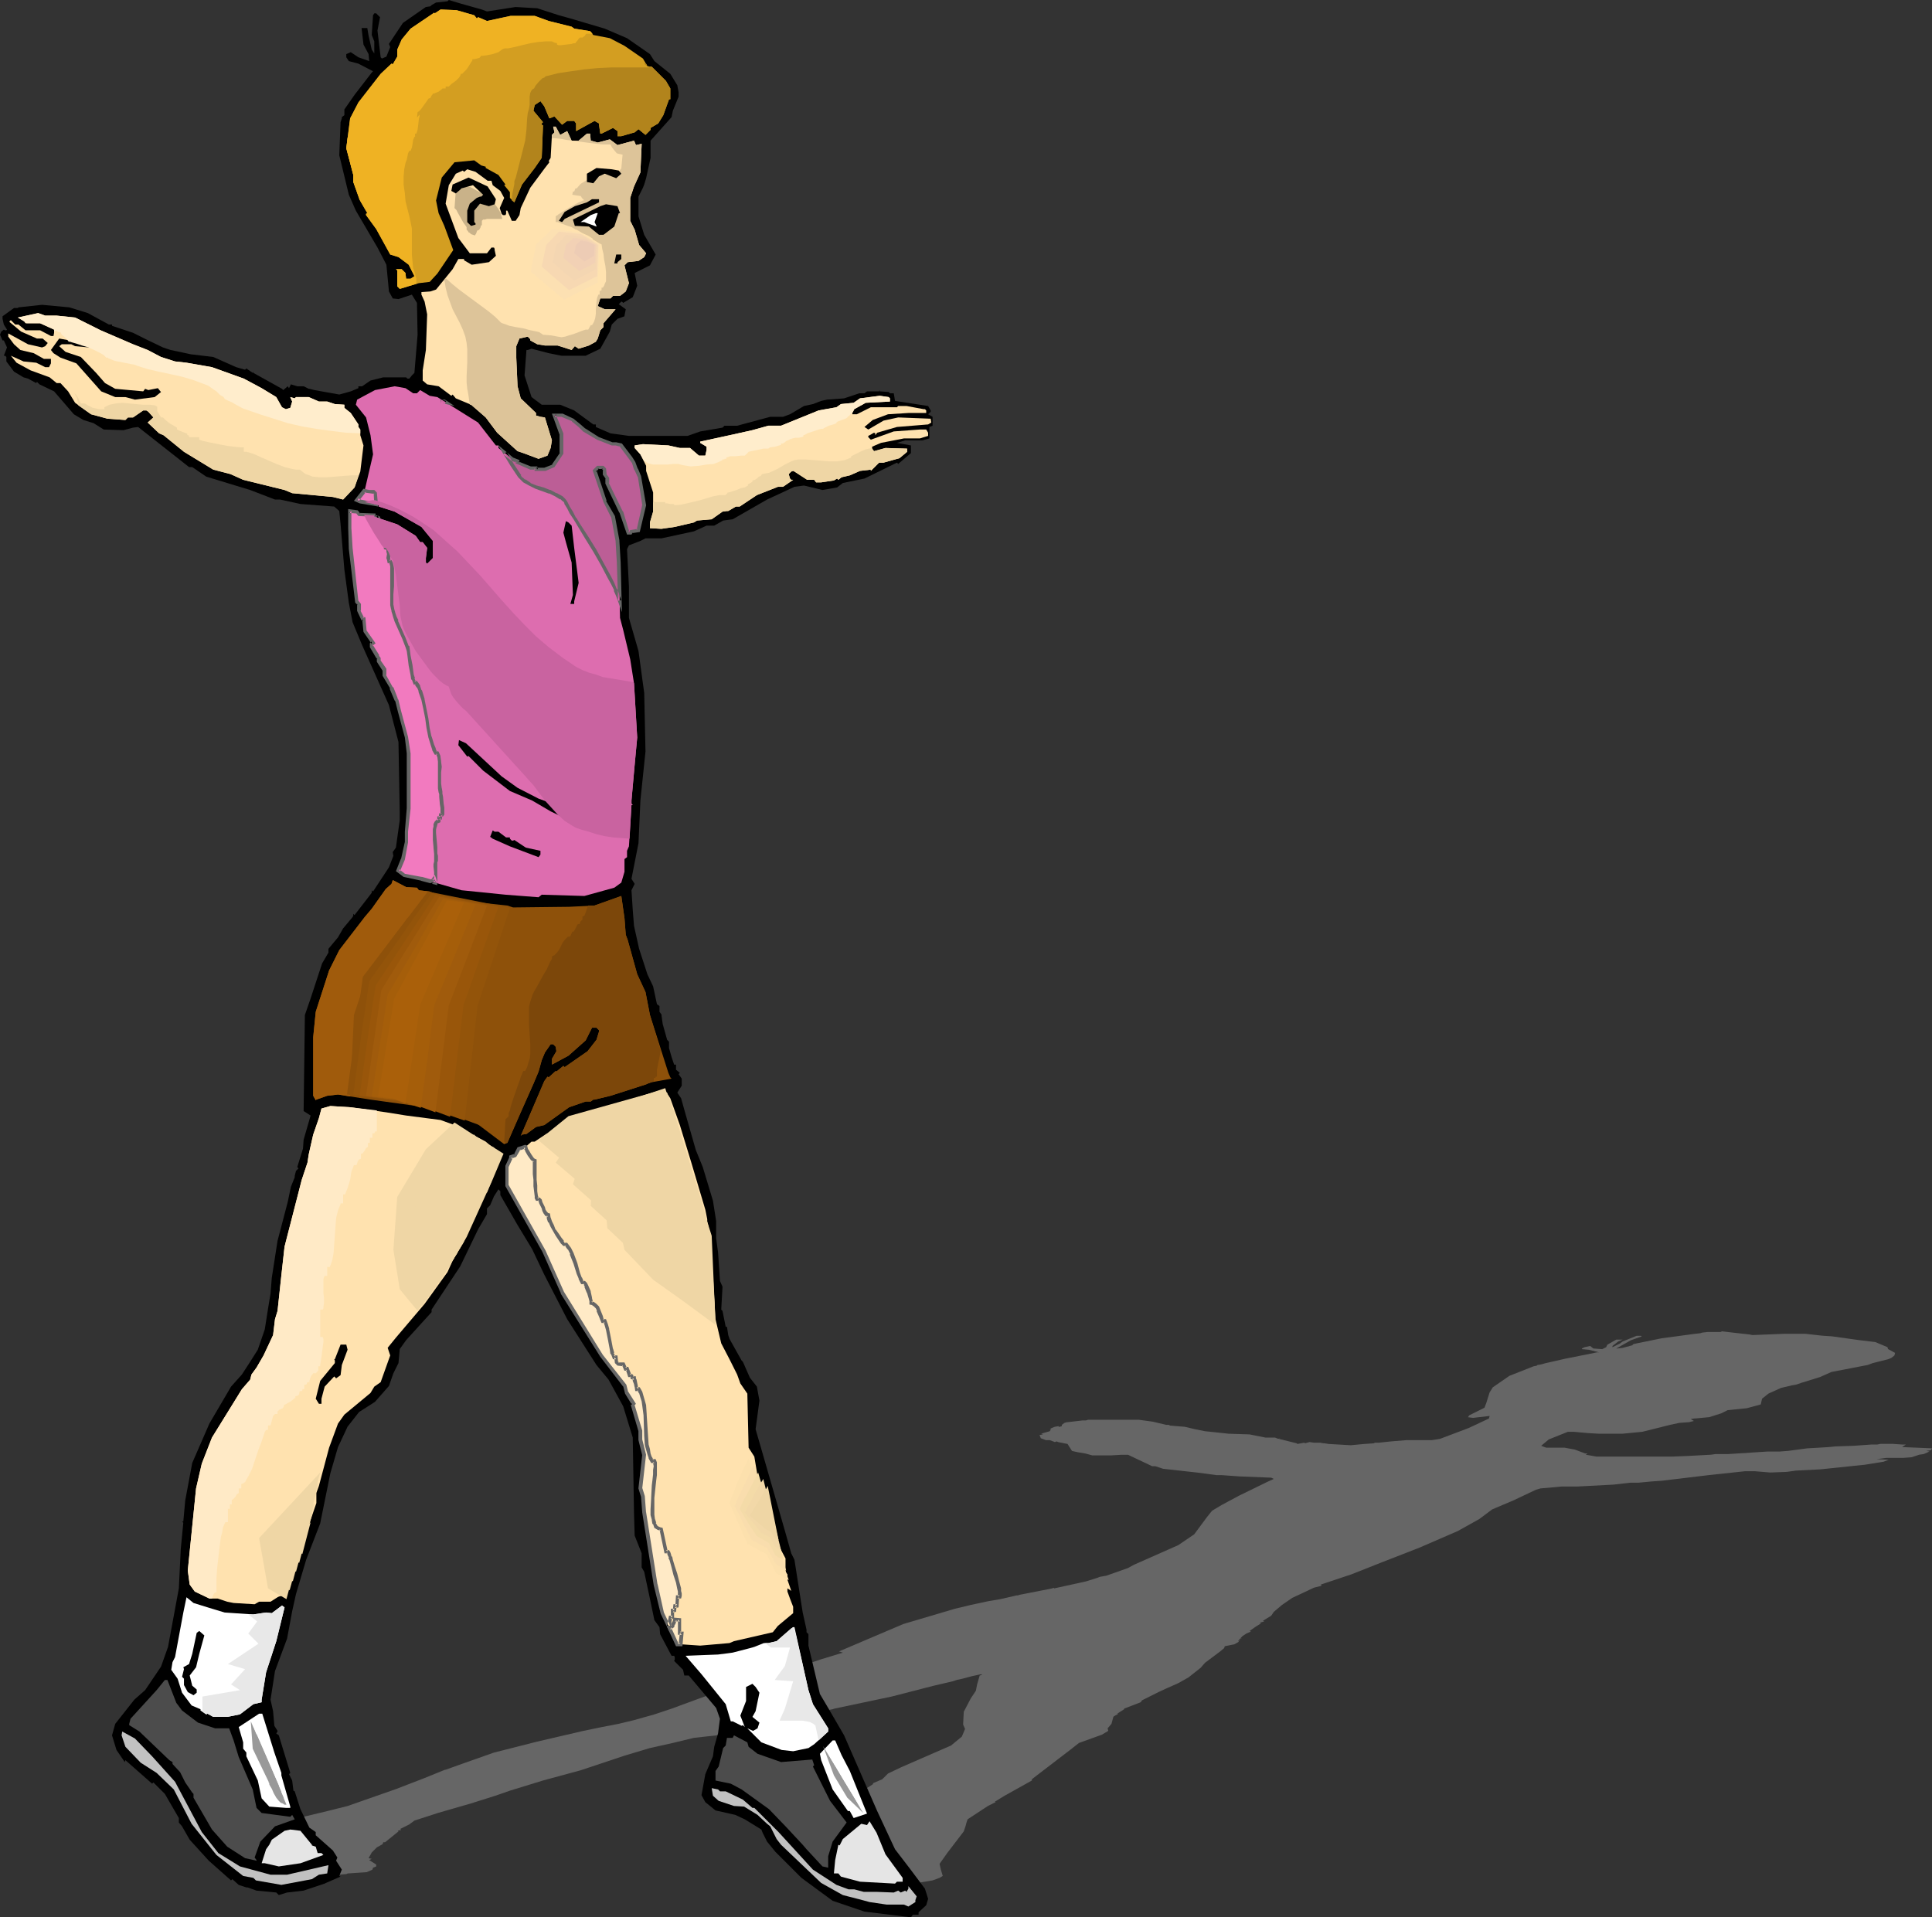 <?xml version="1.0" encoding="UTF-8" standalone="no"?>
<svg
   version="1.0"
   width="129.766mm"
   height="128.802mm"
   id="svg111"
   sodipodi:docname="Boy Balancing.wmf"
   xmlns:inkscape="http://www.inkscape.org/namespaces/inkscape"
   xmlns:sodipodi="http://sodipodi.sourceforge.net/DTD/sodipodi-0.dtd"
   xmlns="http://www.w3.org/2000/svg"
   xmlns:svg="http://www.w3.org/2000/svg">
  <rect width="100%" height="100%" fill="#333333" stroke="none"/>
  <sodipodi:namedview
     id="namedview111"
     pagecolor="#ffffff"
     bordercolor="#000000"
     borderopacity="0.25"
     inkscape:showpageshadow="2"
     inkscape:pageopacity="0.0"
     inkscape:pagecheckerboard="0"
     inkscape:deskcolor="#d1d1d1"
     inkscape:document-units="mm" />
  <defs
     id="defs1">
    <pattern
       id="WMFhbasepattern"
       patternUnits="userSpaceOnUse"
       width="6"
       height="6"
       x="0"
       y="0" />
  </defs>
  <path
     style="fill:#666666;fill-opacity:1;fill-rule:evenodd;stroke:none"
     d="m 444.076,338.813 0.808,0.162 8.08,-0.323 h 5.333 l 4.363,0.485 2.424,0.162 6.949,0.969 4.04,0.485 3.07,1.293 0.162,0.485 1.778,0.969 -0.162,0.646 -0.808,0.646 -0.808,0.323 -3.878,0.969 -1.293,0.485 -9.211,1.777 -2.909,1.293 -4.686,1.454 -1.454,0.485 -0.97,0.162 -2.747,0.646 -3.232,1.454 -1.616,1.293 -0.323,1.454 -3.555,0.969 -4.848,0.485 -1.616,0.808 -3.07,0.969 -3.394,0.323 v 0 h -0.323 l -0.97,0.162 0.808,0.485 -1.293,0.323 h -0.162 l -2.262,0.162 -2.262,0.485 -1.939,0.485 -5.171,1.293 -5.01,0.485 h -6.141 l -2.747,-0.162 -3.555,-0.323 h -1.131 -0.323 l -4.848,1.939 -1.939,1.616 1.293,0.485 h 4.686 l 2.586,0.485 2.586,0.969 h 0.646 l -0.485,0.323 2.747,0.485 h 4.202 14.867 l 4.04,-0.162 5.979,-0.323 1.131,-0.162 h 3.232 l 10.019,-0.646 h 3.07 l 2.101,-0.162 4.848,-0.646 2.909,-0.162 2.586,-0.162 1.616,-0.162 4.686,-0.162 4.525,-0.323 h 1.454 l 0.808,-0.162 h 3.07 0.485 -0.323 l 2.262,0.162 v 0 h 0.97 l -0.97,0.646 7.595,0.323 -0.162,0.323 -0.162,0.162 -1.131,0.162 0.808,0.162 -1.454,0.646 -1.131,0.162 -1.939,0.646 -2.101,0.162 h -4.363 l -2.424,0.323 3.07,0.162 -1.293,0.485 -5.01,0.808 h -0.162 l -10.827,1.131 -6.302,0.323 -2.262,0.323 -4.202,0.162 -3.878,-0.323 h -2.586 l -9.05,0.969 -12.12,1.454 -2.424,0.162 -3.394,0.323 h -2.101 l -4.202,0.485 -9.211,0.485 h -4.04 l -1.616,0.162 -3.717,0.323 -1.131,0.323 -5.818,2.747 -5.333,2.262 -3.232,2.424 -5.494,3.07 -9.696,4.201 -9.534,3.716 -7.757,3.07 -7.757,2.585 0.162,0.323 -1.939,0.485 -3.07,1.454 -2.424,1.131 -2.586,1.777 -2.101,1.777 -0.646,0.969 -2.101,1.293 0.323,0.162 -1.131,0.323 0.323,0.162 -1.293,0.808 -1.616,1.131 0.323,0.162 -1.131,0.485 -0.97,0.646 -0.646,0.646 h 0.485 l -0.808,0.162 0.323,0.323 h -0.485 l 0.162,0.323 -1.131,0.646 -2.424,0.485 -0.162,0.485 -0.97,0.808 -3.878,2.908 -1.131,1.293 -3.07,2.424 -2.586,1.454 -2.909,1.293 -2.101,0.969 -4.202,2.1 -0.323,0.485 -4.202,1.616 v 0.162 l -1.778,1.131 h 0.323 l -1.131,0.646 -0.162,0.162 -0.485,1.777 v 0 l -0.97,1.131 0.162,0.646 -1.616,0.969 -5.818,2.1 -2.262,1.777 -7.595,5.817 -2.101,1.616 v 0.323 l -5.494,3.07 -1.454,0.808 -2.101,1.293 -0.323,0.162 0.162,0.162 -1.939,0.969 -5.171,3.393 -0.323,0.969 -0.162,0.646 -0.485,1.454 -4.202,5.493 -1.939,2.747 0.323,1.454 0.485,1.616 -0.808,0.485 -1.778,0.646 -2.909,0.485 -0.323,0.162 h -1.454 l -0.97,0.162 -10.666,-0.485 -6.464,-0.646 -4.04,-1.777 -2.262,-1.939 -0.323,-0.646 0.162,-0.646 0.323,-0.162 -2.262,-0.808 -1.939,-0.323 -4.04,-0.323 -1.454,-0.646 0.323,-0.485 4.525,-1.616 5.01,-1.293 1.939,-0.646 3.07,-0.969 2.909,-0.969 1.131,-0.969 -1.616,-2.262 h -1.131 l 0.646,-0.323 -0.808,-0.808 0.485,-0.162 h 0.323 v -0.162 h -0.485 l 0.808,-1.616 0.808,-0.485 v -0.485 l 2.262,-1.454 3.232,-2.1 0.162,-0.323 2.262,-0.969 1.454,-1.454 3.394,-1.616 12.605,-5.493 2.747,-2.262 0.808,-1.939 -0.485,-1.131 0.162,-3.231 1.778,-3.393 1.293,-1.939 0.323,-1.616 0.646,-2.262 0.646,-0.162 -0.323,-0.162 -2.262,0.485 -2.424,0.646 -1.454,0.323 -0.97,0.323 -4.848,1.131 -10.666,2.747 -14.544,3.07 -0.485,0.162 -10.989,2.1 -3.394,0.646 -2.586,0.969 -2.909,0.808 -3.394,0.969 -6.141,1.131 -5.818,0.646 -5.333,1.293 -5.818,1.293 -6.464,1.939 -11.15,3.716 -9.534,2.585 -8.403,2.585 -3.717,1.293 -6.141,1.939 -8.403,2.424 -5.979,1.939 -1.293,0.969 -2.262,1.131 0.162,0.323 h -0.323 l -0.485,0.162 0.162,0.162 -3.394,2.747 H 97.283 l -0.162,0.485 -1.454,0.808 v 0 l -1.293,1.293 -0.808,1.454 0.808,0.162 -0.646,0.323 1.778,1.131 v 0.485 l -0.808,0.323 -0.162,0.485 -1.454,0.646 v 0 l -4.848,0.323 -0.323,0.162 -6.464,0.485 -4.848,0.162 -2.424,0.162 v -0.162 l -4.686,-0.162 -1.778,-0.162 h -0.323 l -1.616,-0.323 -0.485,-0.323 -0.485,0.162 -2.586,-1.454 -1.131,-1.616 0.323,-0.969 -0.323,-0.323 0.808,-0.323 0.485,-1.777 -0.97,-0.808 -0.323,0.162 -2.909,-1.777 -0.485,0.162 -0.162,-0.808 1.293,-1.131 2.909,-0.808 8.726,-1.939 4.525,-0.485 8.08,-1.939 5.171,-1.293 12.443,-4.362 7.11,-2.747 5.171,-2.1 h -0.162 0.323 l 4.04,-1.454 8.242,-2.908 10.827,-2.747 11.797,-2.747 4.686,-0.969 4.202,-0.808 4.04,-0.969 5.171,-1.454 4.363,-1.454 3.07,-1.131 3.07,-1.131 7.595,-2.747 9.373,-2.908 3.394,-1.131 2.424,-0.646 h 0.162 l 1.293,-0.485 0.97,-0.162 h -0.162 l 4.525,-1.454 1.939,-0.646 5.818,-1.777 -0.97,-0.323 16.322,-6.948 4.363,-1.293 8.726,-2.585 3.394,-0.808 0.646,-0.162 4.525,-0.969 2.909,-0.485 4.202,-0.969 h 0.323 l 0.485,-0.162 v 0 l 8.242,-1.616 0.323,-0.162 0.162,0.162 8.08,-1.777 3.07,-0.969 0.323,-0.162 1.778,-0.323 5.494,-1.939 1.454,-0.808 11.312,-5.009 4.04,-2.747 3.232,-4.362 1.293,-1.616 2.424,-1.454 4.525,-2.424 6.949,-3.393 1.778,-0.808 -0.646,-0.323 -8.08,-0.323 -4.525,-0.323 h -1.293 l -4.848,-0.646 -8.726,-0.969 -1.939,-0.646 h -0.808 l -6.141,-2.908 h -1.616 l -2.747,0.162 h -4.686 l -1.778,-0.485 -1.939,-0.323 -1.454,-0.323 -1.131,-1.777 -2.424,-0.485 -0.323,-0.162 -0.485,0.162 -1.293,-0.485 h -0.97 l -1.293,-0.485 -0.323,-0.808 0.808,-0.162 -0.162,-0.162 h -0.323 l 2.262,-0.646 0.323,-0.485 h -0.323 l 0.485,-0.323 0.808,-0.323 0.97,-0.162 v 0.162 h 0.323 l 0.485,-0.162 v -0.323 l 0.646,-0.485 0.485,-0.162 4.202,-0.485 h 0.808 l 0.485,-0.162 h 6.302 6.626 l 3.555,0.485 3.394,0.808 h 0.97 l -0.323,0.162 4.04,0.323 2.747,0.646 2.424,0.485 1.616,0.162 4.525,0.485 h 0.323 l 4.848,0.162 4.04,0.808 h 1.939 0.485 l 0.808,0.323 0.485,-0.162 -0.323,0.162 4.525,1.131 0.162,0.162 1.778,-0.323 0.162,0.162 1.131,-0.323 1.131,0.162 h 1.616 l 0.808,0.162 h 0.323 l 0.97,0.162 5.656,0.323 3.394,-0.323 2.424,-0.162 0.323,-0.162 h 0.97 l 3.07,-0.323 3.878,-0.323 h 5.818 v 0 h 0.646 l 1.131,-0.162 0.97,-0.162 7.272,-2.747 5.171,-2.424 0.162,-0.646 -4.202,0.485 -1.293,-0.162 0.323,-0.485 3.878,-1.939 0.485,-1.293 0.808,-2.585 0.808,-1.293 4.202,-2.908 6.141,-2.424 0.808,-0.162 0.162,-0.162 0.97,-0.162 1.131,-0.323 5.01,-1.131 8.08,-1.616 h 0.485 l -2.586,-0.646 -1.778,-0.162 v -0.162 l 0.646,-0.323 1.454,-0.323 0.808,0.646 2.262,0.162 0.97,-0.485 0.323,-0.646 2.262,-1.293 h 1.616 l -1.131,0.485 -1.454,1.131 v 0.323 l 1.939,-0.969 0.646,-0.485 3.555,-1.454 h 0.485 0.646 l 0.162,0.162 -2.747,0.969 -3.717,2.1 h 0.162 l 1.454,-0.162 2.424,-0.646 0.323,-0.323 7.11,-1.454 8.403,-1.131 1.454,-0.162 0.485,-0.162 1.454,-0.162 h 3.232 l 0.323,-0.162 2.747,0.323 z"
     id="path1" />
  <path
     style="fill:#000000;fill-opacity:1;fill-rule:evenodd;stroke:none"
     d="m 122.331,2.424 1.293,0.485 7.272,-1.131 5.494,0.323 5.494,1.777 2.909,0.808 8.726,2.585 5.656,2.424 5.818,4.039 1.131,1.777 4.04,3.231 1.778,2.908 0.323,1.777 v 1.131 l -1.454,3.555 -0.323,1.616 -5.333,5.978 v 4.362 l -1.131,5.17 -0.485,1.616 -0.323,0.808 -1.131,2.262 v 5.009 l 1.454,4.686 2.909,5.009 -1.454,2.747 -3.878,1.939 0.646,3.231 -1.131,2.908 -2.424,1.454 -0.323,-0.323 h -0.162 l -0.646,0.646 1.778,1.293 -0.323,1.616 v 0.162 l -1.778,0.646 -1.454,1.454 -0.485,1.777 -2.424,4.362 -3.717,1.777 h -6.141 l -3.232,-0.646 -4.363,-1.131 -0.97,0.323 h -0.323 l -0.485,6.463 1.778,5.493 2.586,1.939 h 4.686 l 3.555,1.454 4.848,3.555 h 0.646 v 0.646 l 3.717,1.616 4.686,0.646 h 14.867 l 3.232,-1.131 5.656,-0.969 0.485,-0.485 h 3.232 l 8.403,-2.262 h 3.232 l 1.778,-0.646 3.555,-2.1 2.262,-0.485 2.101,-0.808 1.454,-0.323 4.363,-0.323 3.878,-1.293 h 1.293 l 0.646,-0.485 h 3.07 l 0.162,-0.323 v 0.323 l 2.262,0.162 0.323,0.323 h 0.97 l 0.323,1.939 8.403,1.293 0.646,1.131 v 0.323 l -0.646,0.646 1.131,0.646 v 2.262 l -0.808,0.323 v 2.908 l -1.778,0.485 h -4.363 l -2.101,0.646 3.555,0.646 v 1.939 l -3.232,2.747 -0.323,-0.323 -8.242,4.039 -5.494,1.131 -1.454,1.131 -3.717,0.646 -4.686,-1.131 -2.424,0.323 -6.949,3.231 -8.726,5.009 -2.424,0.323 -2.262,1.293 h -1.939 l -3.232,1.454 -8.242,1.777 h -4.04 l -1.293,0.646 -2.909,1.131 -0.485,0.969 0.485,9.533 v 7.917 l 2.424,8.402 1.454,10.664 0.323,14.864 -1.293,12.441 -0.485,10.825 -1.778,9.048 0.808,1.293 -0.808,1.616 0.323,5.009 0.323,4.039 1.293,5.817 2.101,6.463 1.454,3.07 0.97,4.524 0.646,0.485 v 1.454 l 0.485,0.646 0.323,2.424 1.131,4.039 0.485,0.485 v 1.616 l 0.646,2.262 0.646,1.939 h 0.485 v 1.293 l 0.97,0.808 -0.323,0.323 0.808,1.131 v 1.777 l -1.131,1.777 0.97,1.454 0.808,2.908 2.909,10.179 1.778,4.362 2.586,8.563 0.808,5.17 v 4.362 l 0.485,3.555 0.485,7.271 0.646,1.454 -0.323,5.817 0.323,0.323 0.808,4.039 h 0.323 l 0.323,2.1 0.323,0.969 3.07,5.493 0.323,0.323 1.778,4.039 1.778,2.262 0.646,3.555 -0.97,7.271 1.778,6.14 5.818,20.196 1.454,5.17 0.808,1.616 1.616,10.341 0.485,3.07 0.97,4.362 v 0.646 l 0.485,0.485 v 2.908 l 2.909,12.279 2.101,3.555 1.131,1.939 2.909,5.009 8.403,19.227 4.525,9.694 3.717,4.847 3.878,5.17 0.808,2.585 -0.485,1.616 -1.939,1.777 v 0.646 h -1.454 l -0.485,0.646 -11.797,-1.454 -8.08,-2.747 -7.918,-5.817 -6.626,-6.624 -2.101,-2.585 -1.131,-2.262 -0.323,-0.808 -4.202,-2.585 -2.424,-1.131 -5.01,-1.131 -2.586,-2.1 -0.97,-1.777 0.97,-5.332 1.939,-4.524 0.323,-2.424 0.97,-3.393 0.485,-3.716 -0.97,-2.747 -6.949,-8.24 h -1.131 l -0.323,-1.454 -2.262,-2.262 0.162,-0.323 v -0.646 l -0.162,-0.323 h -0.646 l -2.909,-5.493 -0.162,-1.777 -1.293,-1.777 -0.97,-4.686 -1.616,-7.594 -0.646,-1.131 v -3.555 l -1.778,-4.524 -0.162,-5.655 -0.323,-19.227 -2.424,-7.917 -3.717,-6.786 -3.07,-3.716 -7.434,-11.633 -5.818,-11.31 -3.07,-6.463 -3.717,-6.14 -4.363,-7.594 v -0.969 l -0.485,-0.485 -1.131,1.777 -0.97,2.262 -0.808,0.808 v 1.454 l -2.262,3.878 -4.525,9.371 -7.272,10.987 v 0.646 l -6.464,7.109 -1.616,2.262 -0.323,3.555 -1.293,2.585 -1.131,3.231 -3.555,4.039 -4.04,2.585 -2.909,3.716 -2.424,5.17 -1.939,6.624 -2.586,12.764 -3.555,9.21 -2.586,8.725 -0.97,4.362 -1.293,6.948 -3.07,8.24 -1.131,7.271 0.646,2.908 0.323,3.716 0.808,1.293 v 0.162 l -0.323,0.485 0.646,0.485 2.909,9.533 -0.323,0.323 0.808,1.616 0.323,2.585 0.323,0.162 1.454,4.524 2.262,4.686 1.616,1.131 v 0.808 l 4.363,3.878 1.131,1.777 -0.323,0.808 1.454,2.262 -0.646,1.616 0.323,0.162 -3.717,1.616 -0.323,0.162 -5.333,1.777 -4.202,0.485 -2.101,0.646 -0.646,-0.646 -5.01,-0.485 -2.262,-0.808 h -0.323 l -1.939,-0.646 -1.616,-1.454 -0.323,0.323 -5.656,-5.009 -4.848,-5.332 -1.939,-3.393 -0.808,-0.969 v -1.131 l -3.555,-6.14 -2.909,-2.908 -0.323,0.323 -6.787,-5.978 -0.162,0.485 -2.101,-3.07 -1.131,-3.716 0.808,-2.908 4.848,-6.14 2.747,-2.424 4.04,-5.978 1.778,-5.009 2.747,-14.864 0.485,-10.017 0.646,-6.624 -0.323,-0.323 h 0.323 l 0.485,-5.332 1.778,-9.533 4.363,-10.017 5.494,-9.371 2.747,-3.07 2.101,-3.231 1.939,-3.07 1.778,-5.17 0.808,-5.17 0.646,-3.878 0.323,-4.039 1.454,-9.371 2.586,-9.856 0.808,-3.878 0.97,-2.424 v -0.323 l 0.323,-1.293 0.646,-0.646 -0.323,-0.323 1.454,-4.686 0.162,-2.262 1.778,-6.14 -1.778,-1.131 0.323,-24.397 1.454,-4.201 2.909,-8.886 1.616,-2.747 v -0.969 l 2.424,-2.908 1.293,-2.262 2.424,-2.908 0.162,-0.323 v -0.485 l 0.323,0.323 4.363,-5.655 v -0.646 l 0.323,0.323 4.04,-6.14 1.131,-2.908 -0.162,-0.969 0.808,-1.131 0.97,-6.948 v -2.262 l -0.323,-17.611 -2.424,-9.371 -6.787,-15.188 -2.424,-5.817 -0.97,-5.009 -1.131,-8.402 -0.97,-11.633 -0.323,-3.231 -1.293,-1.131 -8.565,-0.646 -5.171,-1.131 h -1.293 l -6.302,-2.424 -11.15,-3.393 -3.555,-2.424 H 47.995 L 35.067,108.414 l -1.293,0.162 -2.424,0.646 -5.01,-0.162 -2.586,-1.616 -2.586,-0.808 -2.424,-1.454 L 13.736,99.366 10.019,97.589 9.373,96.942 9.211,97.265 7.11,96.134 5.979,95.811 3.555,94.357 1.616,91.772 V 90.641 L 1.293,90.318 H 0.97 L 1.778,88.217 0.97,86.44 H 0.646 L 0,84.986 0.323,84.178 0.97,83.694 1.293,83.855 H 1.616 L 1.778,83.694 0.97,82.401 0.646,80.947 V 80.301 L 3.555,78.2 h 0.97 l 0.162,-0.162 5.979,-0.646 6.949,0.646 4.686,1.454 5.333,2.908 h 0.808 v 0.323 l 5.333,1.777 3.878,1.939 3.717,1.777 1.939,0.646 5.333,1.131 h 0.162 l 5.333,0.646 5.818,2.585 2.262,0.646 0.323,-0.323 1.616,1.131 0.162,-0.323 v 0.323 l 7.272,4.039 0.323,0.323 1.131,-0.969 0.323,0.485 0.485,-0.969 1.616,0.485 h 1.616 l 1.293,0.646 h 0.162 l 1.293,0.323 6.302,1.131 2.909,-0.808 1.939,-0.808 v -0.485 h 0.97 L 94.051,96.619 97.283,95.811 h 5.818 l 0.323,0.323 h 0.485 l 0.646,-0.808 0.646,-0.646 0.808,-9.694 -0.162,-8.079 -1.293,-2.1 -3.394,1.131 -1.454,-0.162 -0.97,-1.777 -0.646,-6.786 -2.262,-4.362 -5.494,-9.371 -1.778,-4.039 -2.424,-10.017 0.323,-8.402 0.323,-0.969 V 29.729 l 0.646,-0.485 v -1.454 l 2.586,-3.716 4.363,-5.655 0.323,-0.323 -3.717,-1.939 -2.424,-0.646 -0.646,-0.969 v -0.808 l 1.131,-0.485 1.939,1.293 2.747,0.969 -0.162,-1.777 -1.293,-2.424 -0.485,-4.201 h 1.454 l 0.323,1.939 0.808,3.555 0.646,0.969 v -3.07 l -0.646,-1.616 0.323,-5.009 0.323,-0.485 h 0.485 l 0.97,0.969 -0.646,3.393 0.808,6.786 0.323,0.323 1.131,-0.485 0.97,-2.424 -0.323,-0.808 3.555,-5.332 5.818,-4.039 1.131,-0.162 0.323,-0.323 1.131,-0.646 2.909,-0.323 L 113.928,0 l 3.232,0.969 z"
     id="path2" />
  <path
     style="fill:#d39e21;fill-opacity:1;fill-rule:evenodd;stroke:none"
     d="m 120.392,3.878 0.646,0.808 0.323,-0.323 2.262,0.969 5.979,-1.293 h 6.141 l 3.555,1.293 5.818,1.454 0.646,0.485 4.04,0.646 0.808,0.969 4.202,0.808 3.717,1.939 4.686,3.231 1.131,1.939 1.131,0.162 3.555,3.555 1.131,1.939 v 2.747 h -0.323 l -1.454,4.039 -1.293,2.1 -1.939,1.131 v 0.485 l -1.293,1.293 -1.778,-1.454 -0.97,0.808 -3.394,0.969 h -0.97 v -1.293 l -1.131,-0.808 -2.909,1.454 h -0.323 l -0.323,-2.262 v -0.323 l -1.131,-0.646 -4.686,2.585 v -1.939 l -0.485,-0.646 h -1.778 l -1.293,0.969 -1.939,-2.1 -1.293,0.485 -1.293,-3.07 -0.97,-1.293 -1.454,0.969 -0.323,1.454 2.424,2.908 -0.323,0.323 v 0.323 l 0.323,0.162 -0.323,8.24 -1.778,2.585 -3.232,4.201 -1.939,4.524 -1.131,-1.131 v -1.454 l -1.454,-1.777 0.323,-0.162 -1.778,-2.424 -3.232,-1.777 v -0.323 l -1.131,-0.323 -1.778,-1.293 -5.01,0.485 -3.232,3.878 -1.454,5.817 0.646,3.231 1.454,3.231 2.262,6.14 -4.04,5.978 -1.939,2.1 -2.747,0.323 -4.848,1.454 -0.646,-0.646 v -4.039 l -0.323,-0.323 h 1.454 l 0.97,0.969 v 0.162 l 0.162,1.293 h 1.131 l 0.97,-0.646 -1.454,-2.908 -2.586,-1.939 -2.101,-0.646 -3.555,-6.463 -2.586,-3.555 v -0.323 l 0.323,-0.162 -1.778,-3.07 -1.778,-4.847 v -1.777 l -1.778,-6.786 0.97,-7.594 2.101,-4.039 5.656,-7.271 2.747,-2.585 0.323,0.162 1.131,-1.939 v -1.777 l 1.131,-2.585 2.262,-2.747 5.979,-4.039 0.162,0.162 1.454,-0.969 4.04,0.162 z"
     id="path3" />
  <path
     style="fill:#ffe2af;fill-opacity:1;fill-rule:evenodd;stroke:none"
     d="m 142.208,34.253 1.778,-0.969 1.131,2.424 h 1.778 l 2.101,-1.777 h 0.808 l 0.162,1.777 1.778,0.485 3.07,-0.808 1.939,1.454 4.202,-1.131 0.485,1.131 1.454,-0.323 -0.323,7.271 -1.616,3.555 -0.97,2.908 v 5.817 l 1.131,2.262 1.131,3.878 1.778,2.1 -0.485,0.969 -1.454,0.969 -2.747,0.323 -0.808,0.808 1.131,4.524 -0.808,2.1 -1.454,1.131 h -1.778 l -0.646,0.646 h -2.586 l -0.646,1.939 1.778,0.808 h 2.747 l -3.07,3.555 v 0.969 l -0.808,0.808 -0.646,2.1 -0.485,0.808 -1.778,0.969 -2.586,0.808 -0.97,-0.646 -0.808,0.969 -3.555,-1.131 h -3.232 l -1.939,-0.323 -1.778,-0.969 V 86.117 l -0.646,-0.646 -2.101,0.485 -0.808,1.939 v 2.908 l 0.323,7.271 0.808,3.07 3.878,3.716 v 0.646 l 1.131,0.323 1.131,0.162 1.778,5.817 -0.323,1.939 -0.808,1.939 -2.262,0.808 -3.878,-1.454 -1.454,-0.485 -5.171,-4.686 -2.909,-3.878 -3.717,-3.231 -3.878,-1.616 -0.808,-0.969 -0.323,0.323 -3.232,-2.424 -2.909,-0.485 -1.131,-0.969 v -2.585 l 0.808,-5.17 0.323,-9.048 -0.646,-3.231 -0.808,-1.777 v -0.646 l 2.262,-0.162 1.454,-0.485 4.202,-5.17 1.454,-2.585 h 1.454 v 0.323 l 1.939,1.131 4.363,-0.646 1.778,-1.616 -0.323,-1.454 v -0.323 l -0.162,-0.323 h -0.646 l -1.131,1.454 h -4.363 l -2.909,-3.878 -3.232,-8.725 0.808,-4.686 1.778,-2.908 1.778,-0.808 0.323,0.323 0.808,-0.646 2.101,0.646 3.07,2.262 h 0.97 l 0.323,1.131 1.939,1.454 0.97,1.777 -1.131,2.585 0.485,1.454 0.323,0.323 h 0.646 l 0.162,-0.323 v -0.808 h 0.323 l 1.131,2.585 h 0.97 l 0.97,-1.454 0.323,-1.777 2.424,-5.17 3.717,-5.009 1.131,-1.454 -0.162,-0.323 0.485,-0.808 0.323,-5.817 0.646,-0.646 -0.323,-1.454 h 0.646 z"
     id="path4" />
  <path
     style="fill:#c9b289;fill-opacity:1;fill-rule:evenodd;stroke:none"
     d="m 117.968,47.179 -0.485,0.485 -0.646,0.323 -0.646,0.323 -0.485,0.162 -0.323,4.362 0.485,0.485 0.323,0.646 1.454,2.585 0.485,0.646 0.323,0.485 v 0.646 l 0.323,0.323 0.162,0.323 0.323,0.162 0.323,0.323 0.485,0.162 0.485,0.162 0.323,-0.485 0.162,-0.485 0.162,-0.323 h 0.162 l 0.323,-0.162 0.162,-0.323 0.162,-0.323 v -0.162 l 0.162,-0.323 h 0.162 v -1.131 l 0.323,-0.323 h 0.485 l 0.485,-0.162 h 3.394 0.485 l -0.162,-0.646 -0.162,-0.646 -0.323,-0.646 -0.485,-0.808 -0.97,-1.293 -1.454,-1.293 -1.454,-1.131 -1.616,-0.808 -1.454,-0.808 -0.808,-0.162 z"
     id="path5" />
  <path
     style="fill:#ddc499;fill-opacity:1;fill-rule:evenodd;stroke:none"
     d="m 140.592,35.061 1.616,0.162 1.778,0.323 3.717,0.485 3.717,0.485 1.778,0.162 h 1.778 l 0.323,0.646 0.485,0.646 0.808,0.969 0.646,0.162 0.808,0.162 -0.323,3.555 -0.162,0.162 -0.162,0.162 -0.162,0.646 -0.323,0.485 h -1.616 -1.454 l -1.454,0.162 -1.293,0.323 -1.293,0.485 -1.131,0.646 -1.293,0.808 -0.97,1.131 h -0.323 l -0.323,0.808 h -0.323 l -0.162,0.808 0.97,0.162 1.131,0.162 0.162,0.162 0.162,0.323 0.646,0.646 h -0.323 l -0.323,0.162 -0.808,0.323 -1.131,0.646 -1.131,0.646 -1.131,0.646 -0.97,0.646 -0.808,0.485 -0.162,0.162 -0.323,0.162 -0.162,0.162 V 56.388 h 0.485 l 0.808,0.323 1.778,0.646 0.97,0.323 0.808,0.485 0.485,0.323 0.323,0.485 h 0.323 l 0.485,0.162 1.293,0.485 0.646,0.323 0.485,0.323 0.485,0.323 v 0.323 l 0.646,0.323 0.485,0.323 0.646,0.323 0.485,0.162 0.162,1.131 0.323,1.293 0.162,1.454 0.323,1.616 0.162,1.616 v 1.454 0.808 l -0.323,0.646 -0.162,0.485 -0.323,0.485 h -0.323 v 0.323 0.323 h -0.162 v 0.162 h -0.162 -0.162 v 0.969 h -0.323 l -0.323,0.808 -0.162,0.969 -0.162,2.1 v 0.969 l -0.162,1.131 -0.323,0.969 -0.485,0.808 h -0.323 l -0.646,1.131 h -0.646 l -0.97,0.323 -2.101,0.808 -1.131,0.323 -0.97,0.323 -0.97,0.162 -0.97,-0.162 -1.778,-0.323 -2.101,-0.162 v -0.162 l -0.323,-0.162 -0.485,-0.323 -0.646,-0.162 -1.616,-0.323 -1.778,-0.485 -1.939,-0.323 -1.616,-0.323 -0.808,-0.323 -0.485,-0.162 -0.485,-0.162 -0.323,-0.162 -1.454,-1.454 -1.778,-1.454 -3.717,-2.747 -3.717,-2.747 -1.778,-1.454 -1.616,-1.454 -0.323,0.323 0.323,2.1 0.485,1.939 0.646,1.777 0.646,1.777 1.778,3.393 0.808,1.777 0.646,1.777 0.323,1.616 0.162,1.616 v 3.393 l -0.162,3.393 v 1.616 l 0.162,1.616 0.162,0.808 0.162,0.969 0.162,1.131 0.162,1.131 h 0.323 l 3.717,3.231 2.909,3.878 5.171,4.686 1.454,0.485 3.878,1.454 2.262,-0.808 0.808,-1.939 0.323,-1.939 -1.778,-5.817 -1.131,-0.162 -1.131,-0.323 v -0.646 l -3.878,-3.716 -0.808,-3.07 -0.323,-7.271 v -2.908 l 0.808,-1.939 2.101,-0.485 0.646,0.646 v 0.323 l 1.778,0.969 1.939,0.323 h 3.232 l 3.555,1.131 0.808,-0.969 0.97,0.646 2.586,-0.808 1.778,-0.969 0.485,-0.808 0.646,-2.1 0.808,-0.808 v -0.969 l 3.07,-3.555 h -2.747 l -1.778,-0.808 0.646,-1.939 h 2.586 l 0.646,-0.646 h 1.778 l 1.454,-1.131 0.808,-2.1 -1.131,-4.524 0.808,-0.808 2.747,-0.323 1.454,-0.969 0.485,-0.969 -1.778,-2.1 -1.131,-3.878 -1.131,-2.262 v -5.817 l 0.97,-2.908 1.616,-3.555 0.323,-7.271 -1.454,0.323 -0.485,-1.131 -4.202,1.131 -1.939,-1.454 -3.07,0.808 -1.778,-0.485 -0.162,-1.777 h -0.808 l -2.101,1.777 h -1.778 l -1.131,-2.424 -1.778,0.969 -1.131,-2.1 h -0.646 l 0.323,1.454 -0.646,0.646 v 0.969 l 0.323,-0.162 z"
     id="path6" />
  <path
     style="fill:#000000;fill-opacity:1;fill-rule:evenodd;stroke:none"
     d="m 157.075,43.301 0.646,0.808 -1.293,1.131 -2.909,-1.131 -1.454,0.646 -1.454,1.777 -1.616,-0.323 v -2.1 l 2.424,-1.454 3.878,0.323 z"
     id="path7" />
  <path
     style="fill:#000000;fill-opacity:1;fill-rule:evenodd;stroke:none"
     d="m 125.886,50.572 -0.323,1.293 -1.454,0.485 -2.262,-0.646 -1.454,1.777 V 56.388 l 0.323,0.323 v 0.323 l -1.131,0.323 -0.97,-0.969 v -2.908 l 0.646,-1.777 1.778,-1.454 0.808,-0.323 h 0.323 l 0.485,-0.485 -2.586,-2.424 -2.909,0.808 -0.323,0.323 -1.131,0.969 -1.131,-0.646 0.323,-1.616 4.04,-1.777 4.848,2.262 z"
     id="path8" />
  <path
     style="fill:#000000;fill-opacity:1;fill-rule:evenodd;stroke:none"
     d="m 152.065,51.379 -8.726,4.201 -0.646,0.808 -0.808,-0.323 1.454,-2.262 2.586,-1.454 3.07,-0.969 1.293,-0.808 h 1.778 z"
     id="path9" />
  <path
     style="fill:#000000;fill-opacity:1;fill-rule:evenodd;stroke:none"
     d="m 157.398,54.126 h -0.323 l -1.131,3.393 -2.747,2.1 h -1.131 l -2.586,-2.1 -3.232,-0.162 h -0.323 l -0.485,-1.616 6.949,-3.393 1.454,-0.485 2.909,0.485 z"
     id="path10" />
  <path
     style="fill:#ffffff;fill-opacity:1;fill-rule:evenodd;stroke:none"
     d="m 150.934,56.388 0.485,0.969 v 0.162 l -2.262,-0.808 -0.808,-0.323 h -0.97 l 2.586,-1.777 1.293,-0.485 h 0.485 z"
     id="path11" />
  <path
     style="fill:#000000;fill-opacity:1;fill-rule:evenodd;stroke:none"
     d="m 157.721,65.759 -0.97,0.808 v 0.323 h -0.808 l 0.485,-2.262 h 1.293 z"
     id="path12" />
  <path
     style="fill:#ffe2af;fill-opacity:1;fill-rule:evenodd;stroke:none"
     d="m 14.382,80.139 4.686,0.485 6.464,3.231 8.242,3.555 3.717,1.454 3.394,1.777 3.555,1.131 2.909,0.323 6.464,1.131 8.08,2.908 4.525,2.424 3.717,2.262 1.454,2.585 0.97,0.485 1.131,-0.323 0.485,-1.616 -0.485,-1.131 1.131,0.323 0.323,-0.323 h 3.232 l 2.586,1.131 h 2.101 l 1.939,0.646 2.424,0.162 v 0.808 l 1.616,1.293 1.939,2.908 v 0.646 l 0.485,0.646 v 1.454 l 0.808,2.585 -0.808,6.624 -1.454,4.039 -2.909,3.07 -2.586,-0.646 -10.342,-0.969 -1.939,-0.808 -10.504,-2.585 -3.232,-1.454 -4.363,-1.131 -7.434,-4.524 -5.171,-4.201 -1.131,-0.485 -2.909,-2.747 1.454,-1.293 -1.293,-1.454 -0.485,-0.323 h -0.808 l -2.586,1.777 h -1.293 l -0.646,0.646 -4.525,-0.323 -4.202,-1.131 -4.04,-2.908 -1.778,-2.908 -1.939,-2.1 H 14.382 L 12.605,95.811 7.757,94.034 4.202,92.095 2.747,90.318 l 3.232,1.454 3.232,0.323 2.262,1.131 h 0.97 l 0.485,-0.969 V 91.126 H 11.15 L 8.565,89.672 5.171,88.864 3.555,87.41 2.101,85.471 v -0.808 l 5.01,2.747 3.555,0.808 0.808,-0.323 0.646,-0.808 L 10.827,85.956 H 9.373 L 5.333,84.178 2.424,81.755 v -0.162 l 0.323,-0.323 1.131,1.131 h 0.808 l 1.778,1.454 h 3.717 l 2.747,1.454 h 0.646 l 0.162,-0.808 V 83.694 L 10.181,82.078 H 6.464 L 6.141,81.593 4.525,80.624 9.696,79.493 l 1.778,0.646 z"
     id="path13" />
  <path
     style="fill:#000000;fill-opacity:1;fill-rule:evenodd;stroke:none"
     d="m 28.603,88.541 -0.97,0.646 -4.686,-1.293 -0.323,0.323 -3.555,-0.323 -0.97,-0.485 h -2.424 l -0.646,0.485 1.616,1.454 3.878,1.293 3.878,4.039 2.262,2.585 2.586,1.454 7.11,0.646 0.485,-0.646 0.808,0.323 2.424,-0.485 0.646,0.808 0.162,0.162 -1.616,1.293 -5.01,0.646 -2.424,-0.646 h -2.586 l -3.555,-1.454 -6.302,-7.109 -4.04,-1.454 -1.778,-1.131 -0.646,-0.808 2.101,-2.908 9.858,1.777 z"
     id="path14" />
  <path
     style="fill:#dd6daf;fill-opacity:1;fill-rule:evenodd;stroke:none"
     d="m 104.878,99.851 h 0.97 l 0.808,-0.808 2.424,1.454 1.939,0.323 10.342,6.463 4.525,5.817 h 0.646 v 0.646 l 3.394,2.747 1.454,0.646 v 0.323 l 3.232,1.454 h 1.454 v 0.323 h 2.262 l 2.101,-0.969 2.101,-3.231 v -5.009 l -1.778,-4.524 h 1.939 l 2.747,1.131 1.778,1.454 1.131,1.131 3.394,2.1 3.555,1.454 h 1.131 l 1.293,0.323 2.262,3.231 0.97,1.131 0.485,1.777 0.808,1.777 1.293,7.271 -1.454,6.301 -1.778,0.323 -0.323,0.323 h -0.646 l -1.616,-5.332 -3.555,-7.271 v -1.131 l -0.646,-1.131 v -1.131 l -0.485,-0.646 h -1.293 l -0.808,0.969 2.586,7.755 2.101,3.878 1.131,6.14 0.323,5.493 0.323,14.057 0.808,3.07 1.778,7.432 0.97,6.14 0.808,13.733 -0.646,6.948 -0.808,9.048 v 0.808 l 0.323,0.323 h -0.323 l -0.646,10.502 -0.485,1.131 v 1.616 l -0.646,0.485 v 3.231 l -0.808,2.747 -1.778,1.293 -7.595,2.1 -10.827,-0.323 -0.808,0.646 -8.403,-0.646 -11.15,-1.131 -10.181,-2.908 -4.363,-0.969 -1.454,-1.131 1.131,-2.908 0.808,-4.201 v -2.747 l 0.646,-5.817 v -14.057 l -0.646,-4.039 -1.616,-6.786 -0.646,-2.585 -0.323,-0.323 -1.131,-2.908 -1.778,-3.231 v -1.454 l -1.454,-1.939 v -0.969 l -0.323,-0.323 -1.454,-2.585 v -0.646 l 0.323,-0.162 -2.101,-3.07 -0.323,-3.07 h -0.323 l -0.808,-2.1 v -1.777 l -0.485,-0.646 -1.616,-13.249 -0.162,-5.332 v -4.362 l 1.778,0.162 0.485,0.646 3.878,0.323 v 0.323 l 5.818,1.939 4.686,2.908 1.131,1.616 h 0.646 l 1.131,1.454 -0.323,2.585 v 1.131 l 0.323,0.323 1.454,-1.454 v -4.362 l -2.909,-3.555 -6.787,-3.878 -4.04,-1.293 v -0.323 l -4.686,-0.969 -0.808,-0.323 1.939,-2.585 2.101,-9.048 -0.646,-4.847 -1.131,-4.524 -2.586,-3.231 0.323,-1.293 4.525,-2.424 5.01,-0.969 2.747,0.485 z"
     id="path15" />
  <path
     style="fill:#ffe2af;fill-opacity:1;fill-rule:evenodd;stroke:none"
     d="m 225.917,101.143 v 0.808 l -6.141,0.323 -2.909,1.616 -0.485,0.969 v 0.323 h 1.131 l 3.555,-1.777 h 6.626 l 0.323,-0.323 h 2.101 l 4.363,0.808 h 0.323 l 0.323,0.323 v 0.646 h -4.525 l -5.171,0.323 -3.878,1.454 -2.101,1.777 0.97,0.646 3.878,-2.262 3.717,-0.808 8.242,0.323 0.162,0.969 -0.808,0.485 -7.918,0.646 -5.01,1.454 -0.485,0.646 v -0.485 l -0.323,-0.162 -1.131,0.646 -0.323,0.162 v 0.323 l 0.646,0.646 5.818,-2.1 6.626,-0.485 h 1.616 l 0.485,0.808 v 0.808 l -2.101,0.646 h -4.04 l -5.818,1.131 -2.262,0.969 v 0.485 l 0.485,0.646 2.909,-0.808 5.333,0.162 h 0.162 v 0.808 l -1.939,1.616 -4.04,1.131 h -1.131 l -2.101,2.1 v -0.323 l -2.747,0.323 -2.586,1.131 -2.101,0.485 -0.808,0.646 -0.323,-0.323 -0.808,0.485 -3.232,0.485 h -1.293 l -0.485,-0.646 h -1.778 l -3.232,-2.1 -0.323,-0.162 -0.485,0.162 -0.646,0.646 0.323,1.131 0.323,0.323 h 0.485 l -2.586,1.777 h -1.293 l -5.333,2.1 -4.363,2.908 h -0.97 l -1.939,1.131 h -0.323 l -1.131,0.162 -2.747,1.939 -3.717,0.323 -0.808,0.485 -4.848,1.131 -3.394,0.485 -2.909,-0.162 v -1.454 l 0.808,-2.747 v -4.847 l -1.778,-5.493 v -1.293 l -1.454,-2.908 -1.454,-1.616 v -0.646 l 2.101,-0.323 6.464,0.323 2.909,0.646 h 2.586 l 2.262,1.939 h 1.616 l 0.323,-1.454 v -0.808 l -1.616,-0.969 v -0.323 l 7.434,-1.616 5.818,-1.293 4.04,-1.131 h 3.232 l 9.534,-3.878 4.525,-0.808 1.131,-0.808 3.232,-0.323 1.616,-1.131 5.01,-0.646 2.262,0.323 z"
     id="path16" />
  <path
     style="fill:#000000;fill-opacity:1;fill-rule:evenodd;stroke:none"
     d="m 145.117,133.457 0.646,5.655 1.131,8.886 -1.131,4.686 v 0.646 h -0.97 l 0.646,-2.262 -0.323,-8.24 -1.454,-5.17 -0.646,-2.424 0.646,-2.908 0.646,0.323 z"
     id="path17" />
  <path
     style="fill:#000000;fill-opacity:1;fill-rule:evenodd;stroke:none"
     d="m 106.009,140.728 v 0.646 l -1.454,0.808 -1.131,2.1 v 5.332 l 1.454,1.939 v 0.808 h -0.97 l -1.616,-3.716 v -5.493 l 1.616,-2.908 0.646,-0.808 h 0.646 z"
     id="path18" />
  <path
     style="fill:#000000;fill-opacity:1;fill-rule:evenodd;stroke:none"
     d="m 116.837,147.191 1.293,4.039 6.949,8.563 3.394,2.585 1.454,0.323 0.323,0.323 v 0.485 l -3.717,-1.131 -6.141,-5.493 -4.525,-5.817 -0.97,-3.555 V 146.706 l 0.485,-0.646 h 0.485 z"
     id="path19" />
  <path
     style="fill:#000000;fill-opacity:1;fill-rule:evenodd;stroke:none"
     d="m 111.342,156.562 0.808,4.039 1.454,1.777 v 1.131 l 1.454,2.1 v 0.808 l 1.454,2.1 v 0.969 l 1.616,1.616 11.797,16.157 5.171,4.362 6.464,4.686 2.909,3.231 h -1.454 l -5.979,-4.686 -7.918,-5.655 -12.766,-17.126 -6.787,-13.733 v -2.585 h 0.808 z"
     id="path20" />
  <path
     style="fill:#000000;fill-opacity:1;fill-rule:evenodd;stroke:none"
     d="m 127.341,197.116 4.04,2.908 5.333,2.747 2.262,0.808 5.494,3.716 0.323,-0.323 0.646,0.646 v 0.646 l -0.323,0.323 -5.333,-2.585 -4.686,-2.747 -5.656,-2.424 -6.787,-5.17 -3.717,-3.716 -0.323,0.162 -2.262,-2.908 0.162,-1.293 1.778,0.808 z"
     id="path21" />
  <path
     style="fill:#000000;fill-opacity:1;fill-rule:evenodd;stroke:none"
     d="m 126.533,211.173 1.939,1.454 h 0.97 v 0.323 l 0.485,0.485 h 0.323 l 0.323,-0.162 2.909,1.939 3.717,0.808 v 0.969 l -0.485,0.646 -7.272,-2.747 -4.363,-1.939 -0.646,-0.485 0.646,-1.616 0.485,0.323 z"
     id="path22" />
  <path
     style="fill:#8e510a;fill-opacity:1;fill-rule:evenodd;stroke:none"
     d="m 105.848,225.391 0.485,0.646 2.747,0.323 4.848,1.777 h 1.131 l 3.878,1.131 h 3.717 l 6.141,0.646 1.454,0.485 14.221,-0.162 6.464,-0.323 6.787,-2.424 0.808,5.655 0.323,4.201 0.485,1.293 2.424,8.725 2.101,4.524 1.131,5.817 4.686,14.703 0.485,1.131 0.323,0.323 -5.333,0.969 -1.131,0.485 -9.05,2.908 -4.04,0.969 h -0.323 l -0.646,0.485 h -1.293 l -4.202,1.454 -6.302,4.524 -2.101,0.485 -2.424,1.777 -1.131,0.162 -0.323,0.323 2.101,-4.847 3.878,-9.048 0.808,-1.131 0.323,0.162 1.778,-1.616 0.162,0.162 1.778,-1.454 0.323,0.323 5.818,-4.039 2.262,-2.908 0.646,-2.1 v -0.323 l -0.646,-0.646 h -1.131 l -1.616,3.231 -4.363,3.878 -4.202,2.262 v -1.454 l 1.131,-1.939 -0.162,-1.131 -0.646,-0.646 h -0.646 l -1.454,2.1 -0.808,1.939 -0.808,2.908 -1.293,3.07 -3.232,7.271 -3.394,7.755 -0.808,0.323 -7.272,-5.493 -2.424,-0.969 -4.848,-2.262 -8.888,-1.131 -10.504,-1.454 -8.242,-1.293 -2.747,0.323 -2.747,0.969 -0.162,0.162 -0.646,-1.131 V 263.36 l 0.646,-6.463 3.394,-10.502 2.586,-5.17 6.464,-8.402 1.778,-2.1 3.555,-5.009 1.454,-1.293 0.323,-0.969 3.394,1.777 z"
     id="path23" />
  <path
     style="fill:#000000;fill-opacity:1;fill-rule:evenodd;stroke:none"
     d="m 146.571,251.242 -1.778,5.655 -0.485,1.131 -0.646,-0.485 1.454,-5.817 v -4.686 l 0.323,-0.323 1.131,1.293 z"
     id="path24" />
  <path
     style="fill:#000000;fill-opacity:1;fill-rule:evenodd;stroke:none"
     d="m 140.107,257.22 -0.646,1.454 v 2.262 l -1.131,0.646 v -4.039 l 0.646,-1.454 v -2.908 l 0.808,-0.646 h 0.323 z"
     id="path25" />
  <path
     style="fill:#000000;fill-opacity:1;fill-rule:evenodd;stroke:none"
     d="m 151.742,269.661 -0.485,0.969 -6.787,5.493 -5.171,2.424 h -0.646 v -1.131 l 1.778,-0.323 1.778,-0.646 0.485,-0.808 0.323,0.323 0.646,-0.646 6.949,-6.14 h 0.646 z"
     id="path26" />
  <path
     style="fill:#ffe2af;fill-opacity:1;fill-rule:evenodd;stroke:none"
     d="m 98.091,282.425 5.01,0.808 8.726,1.131 3.555,1.293 7.918,4.201 4.04,3.555 -3.717,9.371 h -0.323 l -2.909,6.786 -4.525,8.725 h -0.162 l -2.101,4.686 -5.818,8.079 -7.272,8.563 -2.101,2.585 0.646,1.939 -2.424,6.786 -1.616,1.131 -0.97,1.616 -6.626,5.493 -1.616,2.262 -2.262,6.14 -1.939,7.271 -0.646,2.424 -0.646,1.777 v 2.585 l -6.464,18.904 -0.97,4.201 -2.101,0.646 -0.323,0.162 -1.778,1.131 h -2.909 l -1.131,0.646 -5.333,-0.323 -1.616,-0.323 -2.424,-0.808 H 53.166 l -3.717,-1.777 -1.293,-1.777 -0.485,-3.555 2.101,-20.843 1.454,-6.301 2.586,-6.624 7.595,-12.279 2.101,-2.424 0.323,-1.293 1.293,-1.777 1.778,-3.07 2.424,-5.17 0.485,-4.039 0.646,-2.1 0.97,-9.048 0.808,-7.271 4.363,-16.965 1.454,-4.362 0.323,-2.1 1.131,-5.009 1.454,-4.201 0.646,-2.424 2.262,-0.646 5.171,0.323 z"
     id="path27" />
  <path
     style="fill:#000000;fill-opacity:1;fill-rule:evenodd;stroke:none"
     d="m 88.234,342.691 -1.454,3.878 -0.323,2.585 -1.131,0.808 -0.485,-0.485 -2.424,2.585 -0.808,3.07 v 1.293 h -0.646 l -0.808,-1.293 1.131,-4.524 3.717,-4.524 v -0.646 l -0.162,-0.323 h 0.162 l 1.454,-3.716 h 1.454 z"
     id="path28" />
  <path
     style="fill:#000000;fill-opacity:1;fill-rule:evenodd;stroke:none"
     d="m 177.437,347.538 v 2.424 l 0.97,2.1 1.778,0.646 v 1.777 l -0.808,-0.323 -0.97,1.777 0.646,3.231 0.808,1.777 v 0.162 h -1.454 l -1.454,-4.039 -0.323,-4.686 -1.454,-3.393 0.646,-2.424 1.131,0.323 z"
     id="path29" />
  <path
     style="fill:#ffe2af;fill-opacity:1;fill-rule:evenodd;stroke:none"
     d="m 170.165,278.871 2.424,6.786 2.909,9.533 3.555,11.956 0.485,2.424 v 2.908 l 0.646,4.201 0.808,7.109 0.646,11.148 1.454,6.14 2.101,4.039 1.939,3.878 0.808,2.262 1.778,2.585 0.323,13.733 1.454,2.262 0.808,4.847 1.939,3.878 2.262,9.371 1.454,5.009 1.454,2.747 v 3.393 l 0.485,0.646 v 4.362 l 0.646,1.777 0.808,2.1 v 1.616 l -3.878,3.231 -1.293,1.616 -9.858,2.262 -1.131,0.485 -7.434,0.646 -4.686,-0.323 h -1.131 l -3.717,-7.917 -1.778,-7.271 -2.909,-18.257 -0.323,-4.201 -0.646,-1.939 0.97,-8.563 -0.97,-3.716 v -2.424 l -1.939,-6.301 0.323,-0.485 -1.778,-2.747 -0.646,-1.777 -5.818,-7.755 -10.019,-15.995 -4.525,-10.502 -9.373,-16.642 v -5.009 l 0.808,-1.939 v -0.323 l 1.293,-0.323 0.808,-1.777 1.778,-0.485 1.454,-1.293 h 0.808 l 2.909,-1.939 2.424,-0.969 2.262,-1.939 3.878,-2.1 5.171,-1.454 0.323,0.323 6.464,-2.1 0.808,-0.485 5.818,-1.777 1.293,-0.323 h 1.939 z"
     id="path30" />
  <path
     style="fill:#ffffff;fill-opacity:1;fill-rule:evenodd;stroke:none"
     d="m 53.813,408.45 3.232,0.969 7.272,0.485 3.232,-0.485 1.454,0.162 2.586,-1.939 0.646,0.485 -2.101,8.563 -2.586,7.917 -1.131,6.948 v 0.646 l -2.101,0.485 -3.394,2.585 -3.232,0.646 h -3.555 l -1.454,-0.808 -0.323,0.162 -1.454,-0.969 v -0.323 l -2.262,-0.969 -2.424,-3.231 -1.131,-3.555 -1.616,-2.262 0.323,-1.939 0.646,-1.293 2.101,-11.31 0.808,-3.878 1.778,1.454 z"
     id="path31" />
  <path
     style="fill:#ffffff;fill-opacity:1;fill-rule:evenodd;stroke:none"
     d="m 205.232,429.131 1.131,3.555 3.878,6.14 v 0.808 l -3.555,3.231 -1.454,0.969 -3.878,0.808 -2.909,-0.323 -5.171,-1.939 -3.555,-3.555 1.454,0.646 1.131,-0.646 0.485,-1.454 -1.778,-1.454 0.808,-1.454 0.97,-4.686 -0.97,-1.454 -0.808,-0.808 -1.616,0.808 v 3.555 l -1.454,3.716 1.131,2.908 -0.485,-0.485 -0.323,0.162 -2.262,-1.131 h -0.485 l -1.293,-4.362 -6.141,-7.594 -4.04,-4.686 8.242,-0.323 3.717,-0.485 4.363,-1.131 1.131,-0.323 2.424,-0.969 h 1.131 l 2.101,-0.485 3.717,-3.231 0.485,-0.323 h 0.323 z"
     id="path32" />
  <path
     style="fill:#000000;fill-opacity:1;fill-rule:evenodd;stroke:none"
     d="m 50.581,419.922 -0.808,3.393 -1.616,2.1 0.646,2.585 1.131,0.969 v 0.808 l -0.808,0.646 -1.454,-0.808 -0.97,-1.777 v -1.616 l -0.485,-0.485 0.485,-1.939 -0.162,-0.485 1.454,-0.808 0.808,-2.585 1.131,-5.332 0.646,-0.485 1.293,1.131 z"
     id="path33" />
  <path
     style="fill:#4c4c4c;fill-opacity:1;fill-rule:evenodd;stroke:none"
     d="m 44.763,432.363 1.454,1.939 4.04,3.07 4.363,1.454 h 3.555 l 1.131,3.07 1.293,4.201 3.555,8.24 0.97,4.686 1.293,1.293 7.272,0.969 0.485,-0.485 0.646,1.131 -5.01,1.777 -3.717,3.878 -1.454,4.039 0.485,0.646 v 0.162 l -2.909,-0.646 -4.525,-2.908 -3.878,-4.362 -4.686,-8.079 v -0.969 l -0.323,-0.323 -1.778,-2.585 -1.293,-2.585 -1.939,-2.1 v -0.485 l -0.808,-0.485 -7.595,-7.271 -2.586,-1.616 v -0.323 l 0.323,-1.293 6.626,-7.271 2.101,-2.585 h 0.646 z"
     id="path34" />
  <path
     style="fill:#ffffff;fill-opacity:1;fill-rule:evenodd;stroke:none"
     d="m 69.65,444.965 1.778,5.17 v 0.646 l 2.262,7.917 v 0.323 h -1.131 l -4.202,-0.323 -1.939,-2.1 -0.97,-4.524 -2.909,-6.14 v -0.969 L 61.731,443.996 V 442.38 l -1.131,-3.878 5.171,-3.393 h 0.808 z"
     id="path35" />
  <path
     style="fill:#c1c1c1;fill-opacity:1;fill-rule:evenodd;stroke:none"
     d="m 38.622,445.935 5.818,6.463 6.787,12.764 4.202,5.332 5.494,3.393 7.757,2.1 h 4.202 l 10.504,-2.424 -0.323,2.1 -2.101,0.323 -1.778,1.131 -7.757,1.454 -6.464,-1.131 -0.646,-0.646 -2.586,-0.485 -6.787,-5.332 -6.302,-7.917 -4.525,-8.725 -4.363,-4.201 -4.04,-2.585 -3.878,-4.039 -0.97,-2.908 0.162,-0.969 3.232,1.777 z"
     id="path36" />
  <path
     style="fill:#4c4c4c;fill-opacity:1;fill-rule:evenodd;stroke:none"
     d="m 190.041,443.511 2.262,1.777 5.979,2.1 7.918,-0.646 0.485,1.454 -0.323,0.323 4.363,8.725 4.202,5.493 -3.555,4.847 -1.131,3.716 v 2.908 l -1.454,-0.323 -4.04,-4.362 -0.97,-1.131 -4.363,-4.686 -4.202,-4.362 -6.949,-5.009 -2.747,-1.454 -3.878,-0.808 v -2.424 l 0.808,-1.131 1.131,-4.686 0.646,-0.646 0.323,-1.939 h 1.454 l 0.323,-0.646 3.394,1.777 z"
     id="path37" />
  <path
     style="fill:#ffffff;fill-opacity:1;fill-rule:evenodd;stroke:none"
     d="m 213.635,445.611 2.101,4.039 4.363,10.825 -3.394,1.131 -0.97,-1.777 h -0.485 l -3.878,-5.493 -2.909,-7.432 -0.323,-1.616 3.232,-3.393 h 0.646 z"
     id="path38" />
  <path
     style="fill:#c1c1c1;fill-opacity:1;fill-rule:evenodd;stroke:none"
     d="m 182.769,454.821 h 1.454 l 4.363,2.1 2.424,2.1 h 0.485 l 6.141,6.14 8.726,9.533 5.979,3.878 3.07,1.131 h 1.454 l 2.424,0.646 h 3.394 l 4.202,0.162 1.131,-0.485 0.646,0.485 1.131,-0.485 0.323,0.323 0.485,-0.808 v -0.646 l 2.101,2.585 -0.323,0.969 v 0.485 l -1.778,1.131 -1.131,-0.485 h -4.363 l -4.363,-0.646 -1.778,-0.485 -5.01,-1.293 -5.494,-3.07 -10.181,-9.694 -1.131,-1.454 -1.616,-3.231 -0.808,-0.646 -2.424,-2.262 -3.394,-2.1 -2.586,-0.162 -3.878,-1.293 -1.454,-1.293 -0.323,-1.939 1.616,0.323 z"
     id="path39" />
  <path
     style="fill:#e5e5e5;fill-opacity:1;fill-rule:evenodd;stroke:none"
     d="m 224.785,470.816 4.363,5.978 v 0.969 h -1.454 l -0.485,0.485 -8.888,-0.485 -4.848,-1.293 -0.646,-0.808 h -1.131 l 0.323,-3.393 0.808,-3.878 0.323,0.162 0.808,-1.616 4.686,-3.878 1.454,0.323 0.646,-0.969 1.778,2.908 z"
     id="path40" />
  <path
     style="fill:#e5e5e5;fill-opacity:1;fill-rule:evenodd;stroke:none"
     d="m 79.184,468.393 v 0.162 l 0.97,0.323 0.485,1.616 h 0.97 l 0.485,0.485 -5.818,2.1 -5.494,0.808 -3.555,-0.808 h -0.808 l 1.131,-3.555 0.808,-1.131 0.646,-1.293 3.232,-2.262 1.454,-0.323 2.586,0.323 z"
     id="path41" />
  <path
     style="fill:#ffeac6;fill-opacity:1;fill-rule:evenodd;stroke:none"
     d="m 169.841,413.459 2.101,4.039 h 0.808 l 0.323,-2.908 h -0.485 v -3.393 h -0.646 -0.646 v 0.485 l -0.323,0.485 -0.162,0.323 v 0.485 z M 133.481,291.15 v 0.323 l 0.162,0.646 0.646,1.131 0.808,0.969 0.323,0.323 0.323,0.162 v 3.393 1.454 l 0.162,1.454 0.162,1.454 v 1.131 l 0.162,0.485 0.162,0.323 h 0.485 l 0.162,0.323 0.323,0.646 0.162,0.646 0.323,0.646 0.323,0.646 0.323,0.646 0.323,0.323 0.323,0.162 0.162,0.808 0.323,0.969 0.485,1.131 0.646,1.131 0.646,0.969 0.646,1.131 0.646,0.808 0.485,0.646 h 0.646 l 0.646,0.969 0.646,1.293 0.97,2.585 0.808,2.424 0.323,1.293 0.646,1.131 h 0.485 l 0.323,0.323 0.162,0.485 0.646,1.454 0.485,1.616 v 0.808 l 0.162,0.485 0.485,0.162 0.485,0.323 0.485,0.646 0.323,0.646 0.646,1.616 0.162,0.646 0.323,0.485 h 0.485 l 0.323,0.969 0.323,1.131 0.646,2.585 0.323,2.424 0.323,1.131 0.323,0.969 h 0.646 v 1.131 l 0.485,0.646 h 0.646 0.646 l 0.485,1.131 h 0.485 l 0.646,1.777 h 0.323 0.162 l 0.162,0.323 v 0.162 h 0.162 0.323 v 0.323 l 0.162,0.323 0.162,0.808 0.323,0.808 v 0.646 h 0.485 l 0.646,0.969 0.323,0.969 0.323,1.131 0.162,1.131 0.162,2.424 0.323,5.009 0.162,2.585 0.323,1.131 0.162,0.969 0.485,1.131 0.485,0.808 h 0.485 l 0.162,0.485 0.162,0.808 -0.162,0.969 v 1.293 l -0.162,1.293 -0.162,1.454 -0.162,3.07 -0.162,2.908 v 1.454 l 0.162,1.131 0.323,0.969 0.323,0.808 0.646,0.485 0.323,0.162 h 0.485 l 1.131,5.655 h 0.485 l 0.162,0.323 0.162,0.485 0.323,0.646 0.323,0.646 0.485,1.777 0.485,1.939 0.485,1.939 0.485,1.616 0.162,0.808 v 0.646 0.485 0.323 h -0.646 v 2.262 h -0.646 v 0.646 0.485 h -0.485 v 1.777 h -0.646 l -0.323,2.262 -1.616,-3.393 -1.778,-7.271 -2.909,-18.257 -0.323,-4.201 -0.646,-1.939 0.97,-8.563 -0.97,-3.716 v -2.424 l -1.939,-6.301 0.323,-0.485 -1.778,-2.747 -0.646,-1.777 -5.818,-7.755 -10.019,-15.995 -4.525,-10.502 -9.373,-16.642 v -5.009 l 0.808,-1.939 v -0.323 l 1.293,-0.323 0.808,-1.777 1.616,-0.485 z"
     id="path42" />
  <path
     style="fill:#666666;fill-opacity:1;fill-rule:evenodd;stroke:none"
     d="m 169.357,413.136 2.262,4.847 h 1.616 l 0.323,-3.716 h -0.97 l 0.323,0.323 v -3.716 l -1.939,-0.162 -0.162,0.808 v 0 l -0.162,0.323 v 0 l -0.323,0.485 v 0.485 l 0.162,-0.323 -1.131,0.646 0.808,0.646 0.97,-0.646 0.162,-0.646 -0.162,0.323 0.323,-0.485 0.162,-0.485 0.162,-0.485 -0.485,0.323 h 1.293 l -0.485,-0.485 v 3.878 h 0.97 l -0.485,-0.485 -0.323,2.908 0.485,-0.323 h -0.808 l 0.323,0.162 -1.939,-4.201 -0.162,0.646 z"
     id="path43" />
  <path
     style="fill:#666666;fill-opacity:1;fill-rule:evenodd;stroke:none"
     d="m 133.32,291.635 -0.323,-0.323 v 0.323 0 l 0.323,0.485 v 0.162 l 0.646,1.131 v 0 l 0.808,1.131 0.485,0.323 0.323,0.162 -0.323,-0.323 v 3.393 l 0.162,1.454 v 1.454 0.162 l 0.162,1.293 0.162,1.293 v 0.485 l 0.323,0.646 h 0.808 l -0.323,-0.162 0.162,0.323 v -0.162 l 0.162,0.646 v 0 l 0.323,0.646 0.323,0.646 0.162,0.646 0.323,0.646 0.485,0.646 0.646,0.162 -0.323,-0.323 v 0.646 0.162 l 0.323,0.969 h 0.162 l 0.485,1.131 0.646,1.131 v 0 l 0.646,1.131 0.646,0.969 0.646,0.969 v 0 l 0.646,0.646 h 0.808 l -0.485,-0.162 0.808,1.131 v -0.162 l 0.646,1.293 h -0.162 l 0.97,2.424 0.808,2.585 0.485,1.131 v 0.162 l 0.646,1.293 h 0.808 l -0.323,-0.162 0.323,0.323 h -0.162 l 0.323,0.485 h -0.162 l 0.646,1.616 v -0.162 l 0.485,1.616 v 0 l 0.162,0.646 v 0.808 l 0.808,0.162 h -0.162 l 0.485,0.323 v 0 l 0.485,0.485 v 0 l 0.323,0.646 h -0.162 l 0.646,1.454 0.323,0.808 0.323,0.808 h 0.808 l -0.323,-0.323 0.323,0.969 v 0 l 0.323,1.131 v 0 l 0.485,2.424 0.485,2.585 v 0 l 0.162,1.131 h 0.162 l 0.485,1.293 h 0.808 l -0.485,-0.485 0.162,1.454 0.646,0.646 1.454,0.162 -0.323,-0.323 0.646,1.454 h 0.646 l -0.323,-0.323 0.646,1.939 h 0.646 -0.162 l 0.323,0.162 -0.323,-0.323 v 0.162 l 0.162,0.485 0.485,0.162 h 0.323 l -0.323,-0.485 v 0.323 0.323 0.162 l 0.323,0.808 0.162,0.808 v -0.162 l 0.162,1.131 h 0.808 l -0.323,-0.323 0.485,0.969 v -0.162 l 0.323,1.131 0.323,0.969 v 0 l 0.162,1.131 0.323,2.424 v 0 l 0.162,5.009 v 0.162 l 0.162,2.424 v 0 l 0.323,1.131 0.323,1.131 0.323,0.969 v 0.162 l 0.646,1.131 h 0.808 l -0.323,-0.323 0.162,0.485 -0.162,-0.162 0.162,0.808 v 0 l -0.162,0.969 v 1.293 -0.162 l -0.162,1.454 -0.162,1.293 -0.162,3.07 v 0.162 l -0.162,2.908 v 1.454 0 l 0.323,1.131 v 0.162 l 0.162,0.969 h 0.162 l 0.323,0.969 0.808,0.485 0.485,0.162 v 0 l 0.323,0.162 -0.323,-0.485 1.293,6.14 h 0.808 l -0.323,-0.323 0.162,0.323 0.162,0.485 0.323,0.646 h -0.162 l 0.323,0.646 0.485,1.777 0.485,1.939 0.646,1.939 0.323,1.616 v 0 l 0.162,0.646 v 0.646 0 0.485 -0.162 0.323 l 0.485,-0.323 h -0.97 l -0.162,2.747 0.485,-0.485 h -0.97 l -0.162,1.616 0.485,-0.485 h -0.97 v 2.262 l 0.485,-0.485 h -0.97 l -0.485,2.585 h 0.808 l -1.616,-3.393 v 0 l -1.616,-7.271 v 0.162 l -2.909,-18.419 v 0.162 l -0.323,-4.201 -0.646,-2.1 v 0.162 l 0.97,-8.563 -0.97,-3.878 v 0.162 -2.424 l -1.939,-6.463 -0.162,0.323 0.485,-0.646 -1.939,-3.07 v 0.162 l -0.485,-1.939 -5.979,-7.594 -9.858,-15.995 v 0 l -4.686,-10.502 -9.373,-16.642 v 0.162 -5.009 0.323 l 0.97,-2.1 v -0.485 l -0.323,0.485 1.293,-0.485 1.131,-1.939 -0.323,0.323 1.454,-0.485 h -0.162 0.162 l 0.485,-0.808 -0.485,-0.162 -1.939,0.646 -0.97,1.939 0.323,-0.323 -1.454,0.485 v 0.646 -0.162 l -0.97,2.1 v 5.17 l 9.373,16.642 4.686,10.502 v 0.162 l 10.019,15.995 5.818,7.594 v -0.162 l 0.485,1.939 1.778,2.908 v -0.485 l -0.323,0.485 1.939,6.624 v -0.162 2.424 l 0.97,3.878 v -0.162 l -0.97,8.563 0.646,2.1 v -0.162 l 0.323,4.201 v 0 l 2.909,18.419 v 0 l 1.778,7.271 2.262,4.686 0.646,-3.716 -0.485,0.323 h 0.97 v -2.1 l -0.323,0.485 0.808,-0.162 0.162,-1.454 -0.485,0.485 0.97,-0.162 0.162,-2.585 -0.485,0.323 h 0.97 l 0.162,-0.646 v -0.485 -0.162 l -0.162,-0.646 v -0.646 0 l -0.485,-1.777 -0.485,-1.939 -0.646,-1.939 -0.485,-1.616 -0.162,-0.808 h -0.162 l -0.162,-0.646 -0.162,-0.485 -0.323,-0.485 h -0.808 l 0.485,0.323 -1.293,-5.978 -0.646,-0.162 v 0 l -0.323,-0.162 0.162,0.162 -0.646,-0.485 0.162,0.162 -0.485,-0.808 h 0.162 l -0.323,-0.969 v 0.162 l -0.162,-1.293 v 0.162 -1.454 -2.908 0 l 0.323,-3.07 0.162,-1.454 0.162,-1.293 v 0 -1.293 -0.969 -0.162 -0.808 l -0.323,-0.808 h -0.808 l 0.323,0.323 -0.485,-0.969 v 0.162 l -0.323,-0.969 -0.162,-1.131 -0.323,-1.131 v 0 l -0.162,-2.424 v 0 l -0.323,-5.009 v -0.162 l -0.162,-2.424 -0.323,-1.131 v 0 l -0.323,-1.131 -0.323,-1.131 -0.646,-1.131 h -0.808 l 0.485,0.485 -0.162,-0.646 v -0.162 l -0.162,-0.808 -0.162,-0.808 v 0 l -0.162,-0.323 v 0.162 -0.646 l -0.808,-0.162 h 0.162 -0.162 l 0.323,0.323 v -0.162 l -0.323,-0.485 -0.323,-0.162 h -0.485 l 0.485,0.323 -0.808,-2.1 h -0.808 l 0.485,0.323 -0.646,-1.454 h -1.616 l 0.323,0.162 -0.485,-0.646 0.162,0.323 -0.162,-1.616 h -0.97 l 0.485,0.323 -0.485,-0.969 h 0.162 l -0.323,-1.131 v 0.162 l -0.485,-2.585 -0.485,-2.424 v -0.162 l -0.323,-1.131 v 0 l -0.485,-1.293 h -0.808 l 0.323,0.323 -0.162,-0.485 -0.162,-0.646 -0.646,-1.616 v 0 l -0.323,-0.808 -0.646,-0.646 -0.646,-0.485 -0.646,-0.162 0.323,0.323 v -0.485 l -0.162,-0.646 v -0.162 l -0.323,-1.454 v -0.162 l -0.646,-1.454 v 0 l -0.323,-0.646 -0.485,-0.485 h -0.646 l 0.323,0.162 -0.485,-1.131 v 0.162 l -0.485,-1.293 -0.646,-2.424 -0.97,-2.585 v 0 l -0.646,-1.293 v 0 l -0.97,-1.293 h -0.808 l 0.323,0.162 -0.485,-0.646 h 0.162 l -0.646,-0.808 -0.646,-0.969 -0.808,-1.131 v 0.162 l -0.485,-1.293 -0.485,-0.969 v 0 l -0.323,-0.969 v 0.162 l -0.162,-1.131 -0.646,-0.162 h 0.162 l -0.323,-0.323 v 0 l -0.323,-0.485 -0.162,-0.646 -0.323,-0.646 -0.323,-0.646 v 0 l -0.162,-0.646 -0.485,-0.485 h -0.646 l 0.323,0.323 v -0.485 0.162 l -0.162,-0.485 -0.162,-1.131 v -1.454 0 l -0.162,-1.454 v -1.454 -3.716 l -0.485,-0.162 v 0 l -0.323,-0.323 v 0 l -0.646,-0.969 v 0 l -0.646,-1.131 v 0.162 l -0.162,-0.485 v 0 l -0.162,-0.646 z"
     id="path44" />
  <path
     style="fill:#ffeac6;fill-opacity:1;fill-rule:evenodd;stroke:none"
     d="m 95.667,281.94 v 5.332 h -0.323 -0.162 v 0.162 l -0.162,0.323 h -0.162 -0.323 v 1.131 h -0.646 v 0.646 0.646 h -0.485 v 0.969 l -0.162,0.162 -0.323,0.162 -0.323,0.646 -0.485,0.646 -0.162,0.162 h -0.323 v 0.646 0.485 0.162 l -0.485,0.162 -0.323,0.485 -0.162,0.485 -0.162,0.485 h -0.646 l -0.323,0.808 -0.323,0.808 -0.323,2.1 -0.646,2.1 -0.323,0.808 -0.323,0.808 v 0 h -0.485 v 2.262 h -0.646 v 0.162 l -0.323,0.808 -0.323,0.808 -0.485,1.939 -0.162,2.1 -0.323,4.524 -0.162,2.262 -0.323,1.777 -0.323,0.969 -0.323,0.808 h -0.646 v 2.262 h -0.646 l -0.162,0.323 -0.162,0.485 v 0.969 1.293 1.293 l 0.162,1.293 v 1.131 l -0.162,1.131 v 0.323 l -0.162,0.323 h -0.646 v 6.948 h 0.646 v 0.162 l 0.162,0.323 v 0.808 l -0.162,1.131 -0.162,1.293 -0.162,1.293 -0.162,1.131 -0.162,0.808 v 0.323 0.162 h -0.485 v 1.131 l -0.646,0.646 H 79.507 l -0.485,0.646 -0.162,0.323 -0.162,0.485 -0.162,0.485 v 0.323 h -0.323 l -0.323,0.162 v 0.323 l -0.323,0.162 h -0.323 v 0.485 0.646 h -0.323 -0.162 v 0.323 l -0.162,0.162 h -0.162 -0.323 l -0.162,0.485 v 0.323 l -0.323,0.323 -0.485,0.162 h -0.162 v 0.485 h -0.162 l -0.162,0.162 -0.808,0.646 -1.131,0.646 -0.323,0.162 -0.323,0.162 v 0.323 l -0.323,0.485 -0.323,0.162 -0.485,0.162 -0.485,0.485 v 0.646 h -0.646 l -0.485,0.485 -0.646,2.424 h -0.646 v 0.485 0.646 h -0.485 l -0.323,0.485 -0.162,0.485 -0.323,0.969 -0.323,0.969 -0.808,2.1 -0.808,2.424 -0.808,2.424 -0.485,0.969 -0.485,0.969 -0.485,0.808 -0.323,0.646 -0.485,0.323 -0.485,0.162 v 1.131 h -0.646 v 1.131 l -0.162,0.162 -0.323,0.162 -0.323,0.646 -0.485,0.485 -0.162,0.162 -0.323,0.162 v 1.131 h -0.485 v 0.485 0.646 h -0.485 v 3.393 h -0.646 l -0.323,0.646 -0.323,0.808 -0.162,1.131 -0.323,1.131 -0.323,2.424 -0.323,2.747 -0.323,2.908 -0.162,2.424 v 1.131 0.969 1.454 l -0.485,0.162 -0.323,0.485 -0.162,0.485 -0.162,0.485 H 53.166 l -3.717,-1.777 -1.293,-1.777 -0.485,-3.555 2.101,-20.843 1.454,-6.301 2.586,-6.624 7.595,-12.279 2.101,-2.424 0.323,-1.293 1.293,-1.777 1.778,-3.07 2.424,-5.17 0.485,-4.039 0.646,-2.1 0.97,-9.048 0.808,-7.271 4.363,-16.965 1.454,-4.362 0.323,-2.1 1.131,-5.009 1.454,-4.201 0.646,-2.424 2.262,-0.646 5.171,0.323 z"
     id="path45" />
  <path
     style="fill:#efd6a5;fill-opacity:1;fill-rule:evenodd;stroke:none"
     d="m 72.72,406.027 8.565,-32.153 -15.514,16.642 2.262,12.764 z"
     id="path46" />
  <path
     style="fill:#efd6a5;fill-opacity:1;fill-rule:evenodd;stroke:none"
     d="m 73.528,403.765 3.717,-13.572 3.555,-13.733 -13.09,14.218 0.97,5.332 0.97,5.332 z"
     id="path47" />
  <path
     style="fill:#efd6a5;fill-opacity:1;fill-rule:evenodd;stroke:none"
     d="m 74.336,401.503 5.979,-22.62 -5.333,5.978 -5.494,5.817 0.808,4.362 0.808,4.362 0.808,0.485 0.808,0.646 z"
     id="path48" />
  <path
     style="fill:#efd6a5;fill-opacity:1;fill-rule:evenodd;stroke:none"
     d="m 75.144,399.079 4.686,-17.45 -4.202,4.524 -4.202,4.524 0.646,3.393 0.646,3.393 z"
     id="path49" />
  <path
     style="fill:#efd6a5;fill-opacity:1;fill-rule:evenodd;stroke:none"
     d="m 75.952,396.817 3.394,-12.764 -3.07,3.393 -3.07,3.231 0.485,2.585 0.485,2.424 0.97,0.646 z"
     id="path50" />
  <path
     style="fill:#efd6a5;fill-opacity:1;fill-rule:evenodd;stroke:none"
     d="m 76.76,394.555 2.101,-8.079 -3.717,4.201 0.485,3.231 z"
     id="path51" />
  <path
     style="fill:#ffe2af;fill-opacity:1;fill-rule:evenodd;stroke:none"
     d="m 200.869,403.926 -12.12,-35.384 v 0.162 l -0.323,0.646 -0.485,0.808 -0.646,1.777 -1.616,4.039 -0.808,1.777 -0.162,0.808 -0.323,0.808 -0.162,0.485 -0.162,0.485 -0.162,0.323 v 0 l 4.686,12.118 5.494,3.07 3.07,5.655 z"
     id="path52" />
  <path
     style="fill:#fce0ad;fill-opacity:1;fill-rule:evenodd;stroke:none"
     d="m 200.222,401.18 -5.171,-15.349 -5.01,-15.511 -0.323,0.646 -0.323,0.646 -0.808,1.616 -1.616,3.716 -0.646,1.777 -0.323,0.808 -0.323,0.646 -0.162,0.646 -0.162,0.323 -0.162,0.323 v 0.162 l 4.525,10.341 2.262,1.293 2.586,1.293 1.131,2.262 1.293,2.585 z"
     id="path53" />
  <path
     style="fill:#f9ddad;fill-opacity:1;fill-rule:evenodd;stroke:none"
     d="m 199.576,398.756 -4.202,-13.41 -4.04,-13.249 -0.323,0.485 -0.323,0.646 -0.646,1.454 -1.616,3.393 -0.808,1.616 -0.323,0.808 -0.323,0.646 -0.162,0.485 -0.162,0.485 -0.162,0.162 v 0.162 l 1.131,2.1 0.97,2.1 2.262,4.362 3.878,2.1 2.262,4.039 1.293,0.808 z"
     id="path54" />
  <path
     style="fill:#f4dba8;fill-opacity:1;fill-rule:evenodd;stroke:none"
     d="m 198.929,396.009 -6.464,-22.135 -0.162,0.323 -0.323,0.646 -0.646,1.293 -1.616,3.07 -0.808,1.454 -0.323,0.646 -0.323,0.646 -0.162,0.485 -0.162,0.323 -0.162,0.323 v 0 l 2.101,3.555 2.262,3.393 1.454,0.808 1.616,0.969 1.616,3.07 0.97,0.646 z"
     id="path55" />
  <path
     style="fill:#f2d8a8;fill-opacity:1;fill-rule:evenodd;stroke:none"
     d="m 198.283,393.586 -4.525,-18.096 -0.162,0.323 -0.323,0.485 -0.323,0.485 -0.323,0.646 -0.808,1.293 -0.808,1.616 -0.646,1.293 -0.646,1.131 -0.323,0.646 -0.162,0.323 -0.162,0.162 v 0.162 l 4.202,5.17 2.262,1.131 1.131,2.262 z"
     id="path56" />
  <path
     style="fill:#efd6a5;fill-opacity:1;fill-rule:evenodd;stroke:none"
     d="m 197.637,391.001 -2.747,-13.733 -0.162,0.323 -0.162,0.323 -0.323,0.323 -0.323,0.485 -0.646,1.293 -0.808,1.293 -0.808,1.293 -0.646,1.131 -0.323,0.485 -0.162,0.323 -0.162,0.162 v 0.162 l 4.04,3.393 1.454,0.808 0.808,1.454 z"
     id="path57" />
  <path
     style="fill:#999999;fill-opacity:1;fill-rule:evenodd;stroke:none"
     d="m 72.72,458.214 -9.05,-21.166 0.485,6.948 4.04,8.402 v 0.162 l 0.162,0.162 v 0.323 l 0.162,0.323 0.485,0.808 0.485,1.131 0.646,1.131 0.646,0.808 0.485,0.485 0.485,0.162 0.485,0.323 z"
     id="path58" />
  <path
     style="fill:#999999;fill-opacity:1;fill-rule:evenodd;stroke:none"
     d="m 72.074,456.598 -7.757,-17.934 0.323,2.908 0.162,2.908 1.778,3.716 1.616,3.555 v 0 l 0.162,0.162 0.162,0.646 0.323,0.646 0.485,0.969 0.485,0.808 0.646,0.808 0.808,0.485 0.323,0.162 z"
     id="path59" />
  <path
     style="fill:#999999;fill-opacity:1;fill-rule:evenodd;stroke:none"
     d="m 71.427,454.982 -3.07,-7.271 -3.232,-7.432 0.162,2.424 0.162,2.262 2.747,6.14 0.162,0.162 v 0.485 l 0.323,0.646 0.323,0.646 0.485,0.646 0.646,0.646 0.646,0.485 z"
     id="path60" />
  <path
     style="fill:#999999;fill-opacity:1;fill-rule:evenodd;stroke:none"
     d="m 70.781,453.367 -5.171,-11.472 0.323,1.939 v 1.777 l 1.131,2.424 1.131,2.262 0.162,0.162 v 0.323 l 0.323,0.485 0.162,0.646 0.808,0.969 0.485,0.323 z"
     id="path61" />
  <path
     style="fill:#999999;fill-opacity:1;fill-rule:evenodd;stroke:none"
     d="m 69.973,451.751 -1.778,-4.039 -1.778,-4.201 0.162,2.747 0.808,1.616 0.808,1.777 h 0.162 v 0.323 l 0.323,0.808 0.646,0.646 0.323,0.323 z"
     id="path62" />
  <path
     style="fill:#999999;fill-opacity:1;fill-rule:evenodd;stroke:none"
     d="m 69.326,450.297 -2.262,-5.332 0.162,1.777 0.97,2.1 v 0.162 h 0.162 l 0.162,0.646 0.485,0.485 h 0.162 z"
     id="path63" />
  <path
     style="fill:#999999;fill-opacity:1;fill-rule:evenodd;stroke:none"
     d="m 219.129,460.314 -10.181,-16.965 2.747,7.432 3.394,5.655 z"
     id="path64" />
  <path
     style="fill:#999999;fill-opacity:1;fill-rule:evenodd;stroke:none"
     d="m 218.321,459.022 -4.363,-7.109 -4.363,-7.271 1.293,3.07 1.131,3.231 1.454,2.424 1.454,2.424 1.778,1.616 z"
     id="path65" />
  <path
     style="fill:#999999;fill-opacity:1;fill-rule:evenodd;stroke:none"
     d="m 217.675,457.891 -3.717,-5.978 -3.555,-5.978 0.97,2.585 0.485,1.293 0.646,1.293 2.262,4.039 1.454,1.293 z"
     id="path66" />
  <path
     style="fill:#999999;fill-opacity:1;fill-rule:evenodd;stroke:none"
     d="m 216.867,456.598 -2.909,-4.686 -2.747,-4.686 0.808,2.1 0.646,1.939 0.97,1.616 0.97,1.616 1.131,0.969 z"
     id="path67" />
  <path
     style="fill:#999999;fill-opacity:1;fill-rule:evenodd;stroke:none"
     d="m 216.059,455.306 -1.131,-1.777 -0.97,-1.616 -1.939,-3.393 0.485,1.454 0.485,1.454 1.454,2.262 z"
     id="path68" />
  <path
     style="fill:#999999;fill-opacity:1;fill-rule:evenodd;stroke:none"
     d="m 215.251,454.013 -2.586,-4.201 0.808,1.777 0.808,1.454 z"
     id="path69" />
  <path
     style="fill:#a05b0c;fill-opacity:1;fill-rule:evenodd;stroke:none"
     d="m 109.08,226.36 -0.162,0.323 -0.162,0.323 -0.485,0.969 -0.646,0.969 -1.778,2.424 -0.808,0.808 -0.808,0.646 -0.485,0.162 -0.323,0.162 -9.696,12.926 -3.878,11.633 -0.97,20.681 -3.07,-0.485 -2.747,0.323 -2.747,0.969 -0.162,0.162 -0.646,-1.131 V 263.36 l 0.646,-6.463 3.394,-10.502 2.586,-5.17 6.464,-8.402 1.778,-2.1 3.555,-5.009 1.454,-1.293 0.323,-0.969 3.394,1.777 2.747,0.162 0.485,0.646 z"
     id="path70" />
  <path
     style="fill:#efd6a5;fill-opacity:1;fill-rule:evenodd;stroke:none"
     d="m 126.856,292.443 -11.474,-7.432 -7.272,6.786 -7.272,12.118 -0.97,13.41 1.616,10.017 4.525,5.493 8.403,-11.795 z"
     id="path71" />
  <path
     style="fill:#efd6a5;fill-opacity:1;fill-rule:evenodd;stroke:none"
     d="m 126.533,294.058 -8.726,-7.432 -3.394,2.424 -3.555,2.262 -8.403,13.249 -0.323,6.463 -0.485,6.463 1.454,9.048 2.101,2.424 1.939,2.585 4.04,-5.978 4.04,-5.978 5.656,-12.764 z"
     id="path72" />
  <path
     style="fill:#efd6a5;fill-opacity:1;fill-rule:evenodd;stroke:none"
     d="m 126.048,295.512 -2.747,-3.555 -2.909,-3.878 -3.394,1.454 -3.555,1.293 -4.686,7.109 -4.848,7.432 -0.162,6.301 -0.162,6.14 0.97,7.917 3.717,4.362 7.757,-11.795 5.01,-11.31 z"
     id="path73" />
  <path
     style="fill:#efd6a5;fill-opacity:1;fill-rule:evenodd;stroke:none"
     d="m 125.563,297.128 -1.293,-3.716 -1.454,-3.555 -3.232,0.162 -3.232,0.162 -10.827,15.995 -0.162,11.795 0.162,1.777 0.162,1.777 0.485,3.555 1.616,1.777 1.454,1.616 7.595,-11.633 z"
     id="path74" />
  <path
     style="fill:#efd6a5;fill-opacity:1;fill-rule:evenodd;stroke:none"
     d="m 125.24,298.582 v -3.555 l 0.162,-3.716 -3.232,-0.808 -3.232,-0.969 -11.797,17.288 0.162,11.472 0.485,5.978 1.293,1.454 1.293,1.454 7.272,-11.633 z"
     id="path75" />
  <path
     style="fill:#efd6a5;fill-opacity:1;fill-rule:evenodd;stroke:none"
     d="m 124.755,300.198 3.07,-7.271 -6.141,-3.878 -12.928,18.419 0.323,10.987 0.162,5.009 2.262,2.262 6.949,-11.633 z"
     id="path76" />
  <path
     style="fill:#efd6a5;fill-opacity:1;fill-rule:evenodd;stroke:none"
     d="m 168.872,276.286 -15.998,5.332 2.262,20.196 3.394,15.511 7.272,7.594 7.272,5.17 8.565,6.301 -0.97,-22.62 z"
     id="path77" />
  <path
     style="fill:#efd6a5;fill-opacity:1;fill-rule:evenodd;stroke:none"
     d="m 169.357,277.417 -6.626,1.616 -6.626,1.616 -3.07,17.611 1.131,13.572 11.474,10.825 3.555,2.1 3.555,2.1 8.726,5.332 -1.616,-20.843 z"
     id="path78" />
  <path
     style="fill:#efd6a5;fill-opacity:1;fill-rule:evenodd;stroke:none"
     d="m 169.841,278.548 -10.666,1.131 -4.202,7.432 -4.202,7.432 -0.485,5.817 -0.323,5.817 15.675,14.218 3.394,1.616 3.555,1.616 8.565,4.362 -0.97,-9.533 -0.97,-9.533 z"
     id="path79" />
  <path
     style="fill:#efd6a5;fill-opacity:1;fill-rule:evenodd;stroke:none"
     d="m 170.165,279.679 -3.878,-0.485 -4.04,-0.646 -13.574,12.279 -1.616,4.847 -1.616,5.009 10.019,8.886 10.019,8.725 6.626,2.1 4.525,1.777 4.363,1.616 -1.293,-8.725 -0.646,-4.362 -0.485,-4.201 -4.202,-13.41 z"
     id="path80" />
  <path
     style="fill:#efd6a5;fill-opacity:1;fill-rule:evenodd;stroke:none"
     d="m 170.488,280.81 -2.424,-1.616 -2.586,-1.454 -18.907,9.371 -5.494,8.079 24.402,20.843 3.232,0.485 3.232,0.646 4.363,1.293 4.525,1.131 -3.07,-15.511 -3.555,-11.633 z"
     id="path81" />
  <path
     style="fill:#efd6a5;fill-opacity:1;fill-rule:evenodd;stroke:none"
     d="m 170.973,281.94 -2.424,-5.332 -24.24,6.786 -7.595,6.14 28.603,24.236 6.302,0.162 9.05,1.454 -3.717,-13.733 z"
     id="path82" />
  <path
     style="fill:#f27abf;fill-opacity:1;fill-rule:evenodd;stroke:none"
     d="m 92.435,124.571 1.293,0.162 1.131,0.162 0.485,0.323 0.162,2.908 -4.04,-0.808 -0.808,-0.323 z m 3.717,6.948 v 0.323 l 0.162,0.485 0.323,0.323 0.162,0.323 v 1.616 h 0.323 l 0.162,0.323 0.162,0.485 0.323,1.454 0.162,1.293 v 0.646 0.323 l 0.323,0.162 0.323,0.323 v 0.485 l 0.162,0.485 -0.162,1.131 0.162,0.485 v 0.323 h 0.323 l 0.323,0.485 v 0.646 l 0.162,0.646 v 4.524 2.1 2.747 l 0.162,0.808 v 0.646 l 0.162,0.646 0.323,0.969 0.485,0.969 1.939,4.362 0.808,2.1 0.162,0.969 0.323,1.293 0.323,2.424 0.323,2.424 0.323,1.131 0.323,0.969 h 0.485 l 0.485,0.969 0.485,0.969 0.646,2.262 0.646,2.424 0.323,2.424 0.485,2.424 0.323,2.262 0.646,2.1 0.485,1.131 0.485,0.808 h 0.323 l 0.323,0.969 0.323,1.293 v 1.293 1.454 2.747 1.293 l 0.162,0.969 v 0.485 l 0.162,0.646 0.162,1.777 0.162,0.969 v 0.969 0.646 0.162 h -0.162 -0.323 v 0.485 0.323 h -0.323 v 0.808 l -0.485,0.162 -0.323,0.162 -0.162,0.646 -0.162,0.485 v 0.646 0.969 1.777 l 0.162,1.777 0.162,1.616 v 0.808 1.131 0.162 l -0.162,0.646 v 0.646 l 0.162,1.454 v 1.293 l -0.162,0.646 -0.162,0.646 h 0.162 l -0.162,-0.485 -0.162,-0.485 -0.323,0.323 -0.646,0.323 -2.262,-0.646 -4.363,-0.969 -1.454,-1.131 1.131,-2.908 0.808,-4.201 v -2.747 l 0.646,-5.817 v -14.057 l -0.646,-4.039 -1.616,-6.786 -0.646,-2.585 -0.323,-0.323 -1.131,-2.908 -1.778,-3.231 v -1.454 l -1.454,-1.939 v -0.969 l -0.323,-0.323 -1.454,-2.585 v -0.646 l 0.323,-0.162 -2.101,-3.07 -0.323,-3.07 h -0.323 l -0.808,-2.1 v -1.777 l -0.485,-0.646 -1.616,-13.249 -0.162,-5.332 v -4.362 l 1.778,0.162 0.485,0.646 3.878,0.323 v 0.323 l 0.646,0.162 v 0.485 l 0.323,-0.323 z"
     id="path83" />
  <path
     style="fill:#666666;fill-opacity:1;fill-rule:evenodd;stroke:none"
     d="m 92.92,124.894 -0.485,0.162 1.293,0.162 v 0 l 1.131,0.162 -0.323,-0.162 0.485,0.323 -0.162,-0.323 0.162,2.908 0.485,-0.485 -4.04,-0.808 h 0.162 l -0.808,-0.323 0.162,0.808 1.939,-2.424 -0.646,-0.808 -2.424,3.07 1.454,0.646 4.686,0.808 -0.323,-3.555 -0.646,-0.646 h -1.293 v 0 l -1.454,-0.323 z"
     id="path84" />
  <path
     style="fill:#666666;fill-opacity:1;fill-rule:evenodd;stroke:none"
     d="m 95.99,131.842 -0.323,-0.323 v 0.485 l 0.323,0.485 0.162,0.485 0.162,0.162 v -0.162 1.939 h 0.808 l -0.323,-0.323 v 0.485 l 0.162,0.485 v 0 l 0.323,1.293 0.162,1.454 v 0.485 0 0.646 l 0.646,0.162 -0.162,-0.162 0.323,0.323 -0.162,-0.162 v 0.485 l 0.162,0.646 v -0.162 l -0.162,1.131 0.162,0.485 0.162,0.808 h 0.646 l -0.323,-0.162 0.162,0.323 v 0 l 0.162,0.646 v -0.162 0.808 -0.162 4.524 2.1 2.747 l 0.162,0.808 0.162,0.646 v 0.162 l 0.162,0.485 0.323,1.131 0.323,0.969 v 0 l 1.939,4.362 0.808,2.1 v 0 l 0.323,0.969 v 0 l 0.162,1.131 0.323,2.585 0.485,2.424 v 0 l 0.162,1.131 h 0.162 l 0.485,1.293 h 0.646 l -0.485,-0.162 0.646,0.969 v -0.162 l 0.485,1.131 -0.162,-0.162 0.808,2.262 v 0 l 0.485,2.262 0.485,2.424 0.323,2.424 0.485,2.424 v 0 l 0.646,2.1 0.323,0.969 v 0.162 l 0.646,1.131 h 0.646 l -0.323,-0.323 0.323,0.969 v -0.162 l 0.162,1.293 v 0 1.293 1.454 2.747 1.293 0 l 0.162,0.969 0.162,0.485 v 0.646 l 0.162,1.939 0.162,0.969 v 0.808 -0.162 0.646 0.323 -0.162 0 l 0.323,-0.162 h -0.646 l -0.162,1.131 0.485,-0.485 -0.808,0.162 v 1.131 l 0.323,-0.485 -0.485,0.162 -0.485,0.485 -0.323,0.646 v 0.485 0.162 l -0.162,0.646 v 0.969 1.777 l 0.162,1.777 v 0.162 l 0.162,1.616 v 0.646 0 1.131 -0.162 0.323 l -0.162,0.646 v 0.646 l 0.162,1.454 v 0 1.293 0 l -0.162,0.646 v 0 l -0.323,0.969 1.293,0.323 -0.162,-1.293 -0.485,-1.293 -0.808,0.969 h 0.162 l -0.646,0.323 0.323,-0.162 -2.262,-0.646 h -0.162 l -4.363,-0.808 h 0.162 l -1.454,-1.131 0.162,0.646 1.293,-3.07 v 0 l 0.808,-4.362 v -2.747 0 l 0.646,-5.817 v -14.057 l -0.646,-4.201 v 0 l -1.778,-6.624 -0.646,-2.747 -0.323,-0.485 0.162,0.162 -1.131,-2.908 h -0.162 l -1.778,-3.231 0.162,0.162 v -1.616 l -1.454,-2.1 v 0.323 -0.969 l -0.485,-0.646 h 0.162 l -1.616,-2.585 v 0.323 -0.646 l -0.162,0.485 0.808,-0.646 -2.262,-3.231 v 0.162 l -0.323,-3.555 h -0.808 l 0.485,0.162 -0.97,-1.939 0.162,0.162 v -1.777 l -0.646,-0.808 v 0.162 l -1.454,-13.41 v 0.162 l -0.323,-5.332 v -4.362 l -0.485,0.485 1.778,0.162 -0.162,-0.162 0.646,0.808 4.04,0.162 -0.485,-0.323 v 0.485 l 0.808,0.485 -0.162,-0.323 0.485,1.131 0.646,-0.969 -0.485,0.162 h 0.162 l 0.485,-0.646 -0.646,-0.323 -0.485,0.646 0.808,0.162 -0.162,-0.646 -0.808,-0.323 0.162,0.485 v -0.808 l -4.202,-0.162 0.323,0.162 -0.646,-0.808 -2.424,-0.323 v 4.847 l 0.162,5.332 v 0 l 1.616,13.572 0.646,0.646 -0.162,-0.323 v 1.777 l 1.131,2.424 h 0.485 l -0.323,-0.323 0.323,3.231 2.101,3.07 v -0.646 l -0.485,0.485 v 0.969 l 1.616,2.747 v 0 l 0.323,0.323 -0.162,-0.323 v 0.969 l 1.454,2.262 v -0.323 1.616 l 1.939,3.231 h -0.162 l 1.293,3.07 0.323,0.323 -0.162,-0.162 0.646,2.585 1.778,6.624 v 0 l 0.485,4.039 v 0 14.057 -0.162 l -0.485,5.978 v 0 2.747 -0.162 l -0.97,4.362 v -0.162 l -1.293,3.231 1.939,1.454 4.525,0.969 h -0.162 l 2.424,0.646 0.808,-0.323 0.485,-0.485 -0.808,-0.323 0.323,0.646 v -0.162 0.646 l 0.646,-0.485 -0.323,-0.162 0.323,0.646 0.323,-0.646 v 0 -0.646 -1.454 -0.162 -1.293 0 -0.646 -0.485 l 0.162,-0.323 v -1.131 -0.162 l -0.162,-0.646 v -1.616 0 l -0.162,-1.777 -0.162,-1.777 v -0.969 0.162 l 0.162,-0.808 v 0.162 l 0.162,-0.646 0.162,-0.485 -0.162,0.162 0.323,-0.162 -0.162,0.162 0.646,-0.323 v -1.131 l -0.323,0.485 h 0.646 l 0.162,-1.293 -0.485,0.485 h 0.646 l 0.323,-0.485 v -0.162 0 -0.646 -0.969 l -0.162,-0.969 -0.162,-1.777 -0.162,-0.808 v -0.485 l -0.162,-0.969 v 0.162 l -0.162,-1.293 v -2.747 l 0.162,-1.454 -0.162,-1.293 v -0.162 l -0.162,-1.131 v -0.162 l -0.485,-1.131 -0.646,-0.162 0.323,0.323 -0.485,-0.969 0.162,0.162 -0.485,-1.131 -0.646,-2.1 v 0.162 l -0.485,-2.262 -0.323,-2.424 -0.485,-2.424 -0.485,-2.424 v -0.162 l -0.646,-2.1 -0.162,-0.162 -0.323,-0.969 v -0.162 l -0.808,-1.131 h -0.646 l 0.485,0.323 -0.485,-0.969 h 0.162 l -0.323,-0.969 v 0 l -0.323,-2.424 -0.485,-2.424 -0.162,-1.293 v 0 l -0.162,-1.131 h -0.162 l -0.808,-2.1 -1.939,-4.362 h 0.162 l -0.485,-0.969 -0.323,-0.969 -0.162,-0.646 v 0.162 l -0.162,-0.808 -0.162,-0.808 v 0.162 -2.747 l 0.162,-2.1 v -4.524 l -0.162,-0.808 v 0 l -0.162,-0.646 -0.323,-0.646 h -0.646 l 0.485,0.323 -0.162,-0.323 v -0.485 0 -1.131 0 -0.646 l -0.162,-0.485 -0.323,-0.646 h -0.485 l 0.323,0.323 v -0.323 -0.162 -0.485 l -0.323,-1.454 -0.162,-1.293 v 0 l -0.162,-0.646 -0.323,-0.646 h -0.646 l 0.323,0.485 v -1.777 l -0.162,-0.323 v 0 l -0.162,-0.323 -0.162,-0.485 v 0.162 l -0.162,-0.646 z"
     id="path85" />
  <path
     style="fill:#efd6a5;fill-opacity:1;fill-rule:evenodd;stroke:none"
     d="m 18.907,99.851 0.485,0.485 0.485,0.808 0.323,0.646 0.162,0.323 0.162,0.323 h 0.323 0.646 l 0.323,0.162 0.485,0.323 0.646,0.323 0.646,0.323 1.616,0.323 h 0.646 0.646 v -0.646 0.162 l 1.293,-0.646 1.616,-0.323 1.616,-0.162 1.778,0.162 3.394,0.323 h 1.778 l 1.293,0.162 0.646,0.323 v 0.646 0.485 l 0.97,1.616 h 0.485 l 0.323,0.323 0.323,0.323 0.97,0.808 1.131,0.646 0.808,0.485 v 0.485 h 0.162 l 0.162,0.162 0.808,0.323 0.808,0.323 0.485,0.162 h 0.162 v 0.323 l 0.162,0.162 h 0.162 l 0.162,0.162 v 0 0.323 h 2.586 v 0.646 l 0.485,0.162 0.485,0.162 1.454,0.323 1.616,0.323 1.616,0.323 1.778,0.323 1.454,0.162 1.454,0.162 h 0.485 0.485 v 0.485 0.646 h 0.646 l 0.646,0.162 1.454,0.485 1.778,0.808 3.717,1.616 2.101,0.808 1.939,0.485 0.97,0.162 h 0.97 l 0.808,0.646 0.646,0.485 0.97,0.323 0.808,0.323 1.778,0.162 h 1.939 l 2.101,-0.162 1.939,-0.162 2.101,-0.162 h 1.778 l -0.97,3.07 -2.909,3.07 -2.586,-0.646 -10.342,-0.969 -1.939,-0.808 -10.504,-2.585 -3.232,-1.454 -4.363,-1.131 -7.434,-4.524 -5.171,-4.201 -1.131,-0.485 -2.909,-2.747 1.454,-1.293 -1.293,-1.454 -0.485,-0.323 h -0.808 l -2.586,1.777 h -1.293 l -0.646,0.646 -4.525,-0.323 -4.202,-1.131 -3.232,-2.262 -0.323,-1.777 -0.323,-0.646 z"
     id="path86" />
  <path
     style="fill:#efd6a5;fill-opacity:1;fill-rule:evenodd;stroke:none"
     d="m 166.286,127.479 h 2.586 v 0.323 h 0.162 0.323 l 0.808,0.162 h 0.808 l 0.162,0.162 0.162,0.162 1.616,-0.162 1.454,-0.323 3.394,-0.808 3.232,-0.969 1.616,-0.323 h 1.616 v -0.162 l 0.323,-0.162 0.162,-0.323 h 0.162 l 1.131,-0.323 0.97,-0.323 1.131,-0.485 0.97,-0.162 0.808,-0.485 v -0.323 l 0.323,-0.162 0.323,-0.162 0.485,-0.323 v -0.323 l 0.646,-0.162 0.485,-0.323 0.485,-0.485 0.485,-0.162 0.323,-0.485 0.808,-0.162 0.97,-0.162 2.101,-0.969 1.939,-1.131 0.97,-0.485 0.646,-0.323 0.808,-0.323 0.97,-0.162 h 1.778 l 2.101,0.162 2.101,0.162 1.939,0.162 h 1.939 l 0.97,-0.162 0.97,-0.162 0.808,-0.323 0.808,-0.323 v -0.323 l 0.323,-0.162 0.646,-0.323 1.293,-0.646 1.454,-0.646 1.616,-0.323 v 0.162 l 0.485,0.646 2.909,-0.808 5.333,0.162 h 0.162 v 0.808 l -1.939,1.616 -4.04,1.131 h -1.131 l -2.101,2.1 v -0.323 l -2.747,0.323 -2.586,1.131 -2.101,0.485 -0.808,0.646 -0.323,-0.323 -0.808,0.485 -3.232,0.485 h -1.293 l -0.485,-0.646 h -1.778 l -3.232,-2.1 -0.323,-0.162 -0.485,0.162 -0.646,0.646 0.323,1.131 0.323,0.323 h 0.485 l -2.586,1.777 h -1.293 l -5.333,2.1 -4.363,2.908 h -0.97 l -1.939,1.131 h -0.323 l -1.131,0.162 -2.747,1.939 -3.717,0.323 -0.808,0.485 -4.848,1.131 -3.394,0.485 -2.909,-0.162 v -1.454 l 0.808,-2.747 v -2.262 l 0.162,-0.162 v -0.162 z"
     id="path87" />
  <path
     style="fill:#c963a0;fill-opacity:1;fill-rule:evenodd;stroke:none"
     d="m 92.435,130.711 0.485,1.131 0.646,1.131 1.293,2.262 1.454,2.262 0.485,0.808 0.646,0.808 h 0.485 l 0.646,0.969 0.485,1.131 0.646,1.131 0.323,1.131 0.485,2.585 0.323,2.585 0.646,5.17 0.162,2.585 0.485,2.262 0.323,0.969 0.485,0.969 0.485,0.969 0.646,1.131 1.454,2.585 1.778,2.424 1.778,2.424 0.808,0.969 0.97,0.969 0.808,0.808 0.808,0.646 0.808,0.485 0.646,0.323 0.323,0.969 0.323,0.969 0.485,0.808 0.646,0.808 1.293,1.454 0.646,0.646 0.646,0.485 14.221,15.672 1.454,1.616 1.454,1.616 2.909,3.878 1.616,1.777 1.616,1.777 1.778,1.616 1.778,1.131 1.131,0.646 1.454,0.485 1.778,0.485 1.939,0.646 2.101,0.485 2.101,0.323 2.101,0.162 2.101,0.162 0.485,-8.563 h 0.323 l -0.323,-0.323 v -0.808 l 0.808,-9.048 0.646,-6.948 -0.808,-13.733 -0.162,-0.323 -3.878,-0.646 -3.878,-0.646 -1.778,-0.646 -1.778,-0.485 -1.616,-0.646 -1.616,-0.808 -3.555,-2.424 -3.394,-2.585 -3.232,-2.747 -2.909,-2.908 -2.909,-3.07 -2.909,-3.231 -5.494,-6.301 -2.909,-3.07 -2.747,-2.908 -3.07,-2.747 -3.07,-2.747 -3.394,-2.262 -1.778,-1.131 -1.778,-0.969 -1.939,-0.969 -1.778,-0.808 -2.101,-0.808 -2.101,-0.646 h -0.646 l -0.808,0.162 -1.131,0.323 3.555,0.808 v 0.323 l 4.04,1.293 6.787,3.878 2.909,3.555 v 4.362 l -1.454,1.454 -0.323,-0.323 v -1.131 l 0.323,-2.585 -1.131,-1.454 h -0.646 l -1.131,-1.616 -4.686,-2.908 -5.818,-1.939 v -0.323 z"
     id="path88" />
  <path
     style="fill:#8e510a;fill-opacity:1;fill-rule:evenodd;stroke:none"
     d="m 132.189,231.046 -23.594,-4.686 -16.483,21.65 -4.04,29.891 19.554,2.585 14.059,5.17 3.232,-30.052 z"
     id="path89" />
  <path
     style="fill:#93540a;fill-opacity:1;fill-rule:evenodd;stroke:none"
     d="m 129.441,230.561 -19.877,-3.716 -4.04,5.493 -3.878,5.655 -7.918,11.148 -2.101,14.38 -1.939,14.38 8.08,1.293 8.242,0.969 5.979,2.262 5.979,2.1 1.616,-14.541 1.616,-14.541 z"
     id="path90" />
  <path
     style="fill:#99560a;fill-opacity:1;fill-rule:evenodd;stroke:none"
     d="m 126.533,230.238 -8.08,-1.454 -7.918,-1.616 -15.19,23.105 -2.101,13.895 -1.939,14.057 6.626,0.808 6.464,0.808 9.858,3.716 3.394,-28.275 4.363,-12.441 z"
     id="path91" />
  <path
     style="fill:#a05b0c;fill-opacity:1;fill-rule:evenodd;stroke:none"
     d="m 123.624,229.915 -12.12,-2.262 -14.706,23.751 -1.939,13.41 -1.939,13.41 4.848,0.646 5.01,0.646 3.878,1.454 3.878,1.454 3.394,-27.144 4.848,-12.602 z"
     id="path92" />
  <path
     style="fill:#a55e0a;fill-opacity:1;fill-rule:evenodd;stroke:none"
     d="m 120.715,229.592 -8.242,-1.454 -6.949,12.279 -7.11,12.118 -4.04,25.851 3.394,0.485 3.394,0.323 2.747,1.131 2.909,0.969 1.778,-13.087 1.616,-12.926 5.333,-12.926 z"
     id="path93" />
  <path
     style="fill:#aa600a;fill-opacity:1;fill-rule:evenodd;stroke:none"
     d="m 117.806,229.107 -4.363,-0.485 -13.413,25.043 -4.04,24.72 3.555,0.485 3.394,1.293 3.717,-25.043 z"
     id="path94" />
  <path
     style="fill:#bc5e96;fill-opacity:1;fill-rule:evenodd;stroke:none"
     d="m 128.149,115.038 1.939,3.07 0.97,1.454 0.808,1.293 0.485,0.646 0.646,0.646 1.454,0.808 1.616,0.646 1.778,0.646 1.616,0.646 1.616,0.646 1.454,0.808 0.646,0.646 0.485,0.646 0.646,1.131 0.808,1.454 0.808,1.454 0.97,1.454 1.939,3.231 2.101,3.393 2.101,3.555 1.778,3.231 0.808,1.616 0.646,1.616 0.646,1.454 0.323,1.293 -0.162,-9.694 -0.323,-5.493 -1.131,-6.14 -2.101,-3.878 -2.586,-7.755 0.808,-0.969 h 1.293 l 0.485,0.646 v 1.131 l 0.646,1.131 v 1.131 l 3.555,7.271 1.616,5.332 h 0.646 l 0.323,-0.323 1.778,-0.323 1.454,-6.301 -1.293,-7.271 -0.808,-1.777 -0.485,-1.777 -0.97,-1.131 -2.262,-3.231 -1.293,-0.323 h -1.131 l -3.555,-1.454 -3.394,-2.1 -1.131,-1.131 -1.778,-1.454 -2.747,-1.131 h -1.939 l 1.778,4.524 v 5.009 l -2.101,3.231 -2.101,0.969 h -2.262 v -0.323 h -1.454 l -3.232,-1.454 v -0.323 l -1.454,-0.646 z m -16.322,-13.087 0.808,0.162 h 0.646 l -0.485,-0.162 z"
     id="path95" />
  <path
     style="fill:#666666;fill-opacity:1;fill-rule:evenodd;stroke:none"
     d="m 126.371,112.938 3.232,5.332 0.97,1.454 0.97,1.454 v 0 l 0.646,0.646 v 0 l 0.646,0.646 1.454,0.808 v 0 l 1.616,0.808 v 0 l 1.778,0.646 1.778,0.646 -0.162,-0.162 1.616,0.808 v 0 l 1.293,0.808 v -0.162 l 0.646,0.646 v -0.162 l 0.485,0.646 h -0.162 l 0.808,1.293 v 0 l 0.646,1.293 0.97,1.454 v 0 l 0.97,1.616 1.939,3.231 2.101,3.393 v 0 l 1.939,3.393 1.778,3.393 0.808,1.454 0.808,1.616 h -0.162 l 0.646,1.454 v 0 l 1.454,4.039 -0.323,-12.602 -0.323,-5.493 v -0.162 l -1.131,-6.14 -2.262,-3.878 h 0.162 l -2.586,-7.755 -0.162,0.485 0.808,-0.969 -0.323,0.162 h 1.293 l -0.323,-0.162 0.485,0.646 -0.162,-0.323 v 1.293 l 0.808,1.131 -0.162,-0.162 v 1.293 l 3.555,7.432 v -0.162 l 1.939,5.655 h 1.131 l 0.323,-0.485 -0.323,0.162 2.101,-0.323 1.616,-6.786 -1.293,-7.432 -0.808,-1.939 v 0.162 l -0.646,-1.777 -0.808,-1.293 -2.586,-3.393 -1.454,-0.323 h -1.131 0.162 l -3.394,-1.293 v 0 l -3.555,-2.262 0.162,0.162 -1.293,-1.131 -1.778,-1.454 -2.747,-1.293 h -2.747 l 1.939,5.332 v -0.323 5.009 l 0.162,-0.162 -2.101,3.07 h 0.162 l -2.101,0.808 h 0.162 -2.262 l 0.485,0.485 -0.162,-0.808 h -1.778 0.162 l -3.232,-1.293 0.323,0.323 v -0.646 l -1.616,-0.646 v 0 l -3.878,-3.231 1.454,2.424 1.939,1.616 1.454,0.485 -0.323,-0.323 v 0.485 l 3.717,1.616 h 1.454 l -0.485,-0.323 0.162,0.646 h 2.747 l 2.262,-0.969 2.262,-3.393 v -5.17 l -1.939,-4.847 -0.323,0.646 h 1.939 -0.162 l 2.747,1.131 h -0.162 l 1.778,1.454 1.131,1.131 3.555,2.1 v 0 l 3.717,1.454 h 1.131 -0.162 l 1.293,0.323 -0.323,-0.162 2.424,3.231 0.808,1.131 v 0 l 0.485,1.616 0.162,0.162 0.808,1.777 v -0.162 l 1.131,7.271 v -0.162 l -1.454,6.463 0.323,-0.323 -1.939,0.323 -0.323,0.485 0.323,-0.162 h -0.646 l 0.485,0.323 -1.616,-5.332 -0.162,-0.162 -3.555,-7.271 0.162,0.162 v -1.293 l -0.808,-1.131 0.162,0.162 -0.162,-1.454 -0.646,-0.646 h -1.616 l -1.131,1.131 2.747,8.079 1.939,3.878 v -0.162 l 1.131,6.14 v 0 l 0.323,5.493 0.323,9.694 0.808,-0.162 -0.485,-1.293 v 0 l -0.485,-1.454 h -0.162 l -0.646,-1.616 -0.808,-1.616 -1.778,-3.231 -1.939,-3.555 v 0 l -2.101,-3.393 -2.101,-3.231 -0.97,-1.616 v 0.162 l -0.808,-1.616 -0.808,-1.293 v 0 l -0.646,-1.293 v 0 l -0.485,-0.646 v 0 l -0.646,-0.646 -1.454,-0.808 h -0.162 l -1.454,-0.808 h -0.162 l -1.616,-0.646 -1.778,-0.485 v 0 l -1.616,-0.646 h 0.162 l -1.454,-0.969 v 0.162 l -0.646,-0.646 v 0.162 l -0.485,-0.646 h 0.162 l -0.97,-1.454 -0.97,-1.454 -1.778,-3.07 -0.808,0.646 z"
     id="path96" />
  <path
     style="fill:#666666;fill-opacity:1;fill-rule:evenodd;stroke:none"
     d="m 111.827,101.466 v 0.969 h 0.646 l 2.909,0.646 -2.424,-1.616 h -1.131 v 0.969 h 0.97 l -0.162,-0.162 0.323,0.323 0.323,-0.808 -0.646,-0.162 -0.646,-0.162 -0.162,0.969 z"
     id="path97" />
  <path
     style="fill:#ffe2af;fill-opacity:1;fill-rule:evenodd;stroke:none"
     d="m 132.027,70.122 1.616,-8.079 4.686,-4.686 8.08,0.969 6.141,3.716 -0.485,11.31 -10.181,5.332 z"
     id="path98" />
  <path
     style="fill:#fce0b2;fill-opacity:1;fill-rule:evenodd;stroke:none"
     d="m 134.774,68.991 0.646,-3.555 0.646,-3.393 2.101,-1.939 1.939,-1.939 6.787,0.808 2.747,1.616 2.586,1.454 -0.485,9.694 -8.565,4.362 -4.202,-3.555 z"
     id="path99" />
  <path
     style="fill:#f7d8b2;fill-opacity:1;fill-rule:evenodd;stroke:none"
     d="m 137.521,67.698 1.131,-5.493 3.232,-3.393 5.656,0.646 2.262,1.293 2.101,1.454 -0.323,7.917 -3.555,1.777 -3.555,1.777 -3.394,-2.908 z"
     id="path100" />
  <path
     style="fill:#f4d6b2;fill-opacity:1;fill-rule:evenodd;stroke:none"
     d="m 140.269,66.567 0.97,-4.362 1.293,-1.293 1.131,-1.293 2.262,0.323 2.262,0.162 1.778,0.969 1.616,1.131 -0.162,3.07 v 3.07 l -2.909,1.454 -2.747,1.454 -2.747,-2.262 z"
     id="path101" />
  <path
     style="fill:#f2d1b5;fill-opacity:1;fill-rule:evenodd;stroke:none"
     d="m 143.016,65.436 0.646,-3.231 1.939,-1.777 3.07,0.323 2.586,1.454 -0.162,4.524 -4.04,2.1 -1.939,-1.616 z"
     id="path102" />
  <path
     style="fill:#edccb5;fill-opacity:1;fill-rule:evenodd;stroke:none"
     d="m 145.763,64.305 0.485,-2.1 1.131,-1.131 1.939,0.323 1.616,0.808 -0.162,2.747 -2.424,1.454 z"
     id="path103" />
  <path
     style="fill:#ffedcc;fill-opacity:1;fill-rule:evenodd;stroke:none"
     d="m 13.736,84.017 h 0.808 v 0.162 l 0.323,0.162 h 0.485 l 0.323,0.646 0.646,0.485 0.646,0.646 0.485,0.646 h 0.323 l 0.485,0.162 1.131,0.323 1.454,0.485 1.616,0.485 1.454,0.646 1.293,0.646 1.131,0.646 0.323,0.323 0.323,0.323 h 0.485 v 0.162 l 0.808,0.323 0.808,0.323 4.04,0.808 0.97,0.162 0.808,0.323 2.586,0.808 2.747,0.646 3.07,0.646 2.909,0.646 2.747,0.808 2.586,0.969 1.293,0.485 1.131,0.808 0.97,0.646 0.97,0.969 0.323,0.162 0.323,0.162 0.323,0.323 0.162,0.323 0.323,0.162 0.646,0.323 0.808,0.323 0.808,0.485 1.454,0.808 0.646,0.323 0.485,0.162 3.717,1.293 3.555,1.131 3.555,1.131 3.555,0.808 3.717,0.646 3.555,0.485 3.878,0.485 3.717,0.162 v -0.969 l -0.485,-0.646 v -0.646 l -1.939,-2.908 -1.616,-1.293 v -0.808 l -2.424,-0.162 -1.939,-0.646 h -2.101 l -2.586,-1.131 h -3.232 l -0.323,0.323 -1.131,-0.323 0.485,1.131 -0.485,1.616 -1.131,0.323 -0.97,-0.485 -1.454,-2.585 -3.717,-2.262 -4.525,-2.424 -8.08,-2.908 -6.464,-1.131 -2.909,-0.323 -3.555,-1.131 -3.394,-1.777 -3.717,-1.454 -8.242,-3.555 -6.464,-3.231 -4.686,-0.485 h -2.909 l -1.778,-0.646 -5.171,1.131 1.616,0.969 0.323,0.323 0.323,0.162 h 3.394 l 3.555,1.616 z"
     id="path104" />
  <path
     style="fill:#ffedcc;fill-opacity:1;fill-rule:evenodd;stroke:none"
     d="m 163.377,116.815 0.646,0.485 0.485,0.323 1.293,0.323 h 1.293 1.131 1.293 l 1.454,-0.162 h 1.131 l 1.293,0.323 0.97,0.162 0.97,0.162 2.101,-0.162 0.97,-0.162 0.97,-0.162 1.939,-0.162 0.162,-0.162 h 0.162 l 0.808,-0.323 0.646,-0.323 0.323,-0.162 v -0.162 h 0.485 v -0.162 h 0.323 0.162 v -0.323 l 0.485,-0.162 0.485,-0.162 h 1.293 l 1.454,-0.162 h 0.97 l 0.162,-0.162 0.162,-0.162 0.162,-0.162 h 0.162 v -0.162 l 0.323,-0.323 0.646,-0.162 1.616,-0.323 1.454,-0.323 h 0.808 0.485 l 0.162,-0.162 0.323,-0.162 1.131,-0.162 0.646,-0.162 0.485,-0.162 0.485,-0.162 v -0.323 h 0.323 0.162 l 0.162,-0.162 0.323,-0.162 0.162,-0.162 0.162,-0.162 0.485,-0.162 0.323,-0.162 0.162,-0.162 h 0.323 l 0.162,-0.162 h 0.162 l 0.646,-0.162 h 0.808 l 0.808,-0.162 0.485,-0.162 v -0.323 l 0.485,-0.162 0.485,-0.323 1.454,-0.485 1.454,-0.485 0.646,-0.162 h 0.485 l 0.162,-0.162 0.323,-0.162 0.97,-0.485 1.131,-0.323 0.485,-0.162 0.323,-0.162 v -0.162 l 0.162,-0.162 0.323,-0.162 1.778,-0.646 0.323,-0.162 0.162,-0.162 0.162,-0.162 v -0.162 h 0.323 l 0.162,-0.323 0.162,-0.162 0.162,-0.162 0.485,-0.485 0.323,-0.646 2.909,-1.616 6.141,-0.323 v -0.808 l -0.323,-0.323 -2.262,-0.323 -5.01,0.646 -1.616,1.131 -3.232,0.323 -1.131,0.808 -4.525,0.808 -9.534,3.878 h -3.232 l -4.04,1.131 -5.818,1.293 -7.434,1.616 v 0.323 l 1.616,0.969 v 0.808 l -0.323,1.454 h -1.616 l -2.262,-1.939 h -2.586 l -2.909,-0.646 -6.464,-0.323 -2.101,0.323 v 0.646 l 1.454,1.616 z"
     id="path105" />
  <path
     style="fill:#efb223;fill-opacity:1;fill-rule:evenodd;stroke:none"
     d="m 150.449,8.563 h -1.616 l -0.162,0.162 -0.162,0.323 -0.646,0.485 h -0.485 -0.162 l -0.323,0.323 -0.323,0.485 -0.323,0.323 -0.162,0.323 h -0.485 l -0.485,0.162 -1.293,0.162 -1.454,0.162 h -0.646 l -0.323,-0.162 v -0.323 l -0.646,-0.162 -0.646,-0.323 h -0.808 -0.808 l -1.939,0.162 -1.939,0.323 -2.101,0.485 -1.939,0.485 -1.616,0.323 h -0.808 l -0.485,0.162 -0.485,0.323 -0.646,0.485 -1.454,0.485 -1.616,0.323 -1.454,0.162 v 0.162 l -0.323,0.323 -0.646,0.162 -0.646,0.162 h -0.485 v 0.323 l -0.323,0.485 -0.808,1.293 -0.485,0.646 -0.485,0.485 -0.485,0.485 h -0.323 l -0.162,0.485 -0.323,0.485 -0.808,0.808 -1.131,0.808 -0.323,0.323 -0.323,0.323 h -0.808 v 0.485 h -0.646 -0.162 l -0.323,0.323 -0.646,0.485 -0.808,0.323 -0.323,0.162 h -0.323 l -0.162,0.323 -0.162,0.162 -0.162,0.323 -0.162,0.323 -0.485,0.162 -0.323,0.485 -0.808,1.131 -0.808,1.131 -0.485,0.485 -0.323,0.162 -0.162,0.969 -0.162,1.131 -0.485,1.131 -0.646,0.969 -1.616,2.1 -1.616,1.939 -1.778,1.939 -1.616,2.1 -0.485,1.131 -0.646,0.969 -0.162,1.131 -0.162,1.131 v 0 l -0.162,0.323 -0.97,1.293 -0.162,0.323 -0.162,0.162 h -0.162 -0.162 v 0.323 h -0.162 -0.162 v 0.323 0.485 l -0.323,0.162 -0.323,0.162 -0.162,0.323 v 0.323 l -0.323,0.162 -0.323,0.162 -0.485,0.323 h -0.323 v 0.323 l -0.162,0.323 -0.323,0.162 -0.323,0.162 -1.616,-4.686 v -1.777 l -1.778,-6.786 0.97,-7.594 2.101,-4.039 5.656,-7.271 2.747,-2.585 0.323,0.162 1.131,-1.939 v -1.777 l 1.131,-2.585 2.262,-2.747 5.979,-4.039 0.162,0.162 1.454,-0.969 4.04,0.162 4.525,1.293 0.646,0.808 0.323,-0.323 2.262,0.969 5.979,-1.293 h 6.141 l 3.555,1.293 5.818,1.454 0.646,0.485 4.04,0.646 z"
     id="path106" />
  <path
     style="fill:#efb223;fill-opacity:1;fill-rule:evenodd;stroke:none"
     d="m 106.494,29.083 v 0.485 l -0.162,0.646 -0.162,1.454 -0.162,1.293 -0.162,0.485 -0.162,0.485 h -0.323 v 0.808 h -0.162 l -0.323,0.808 -0.162,1.131 -0.162,0.808 -0.323,0.808 h -0.323 l -0.323,0.646 -0.162,0.808 -0.162,0.808 -0.323,0.808 -0.162,0.808 -0.162,0.808 -0.162,1.939 v 1.939 l 0.323,2.262 0.162,1.939 0.485,1.939 0.485,1.939 0.323,1.454 0.323,1.616 v 1.616 1.616 1.777 1.616 l 0.162,1.777 0.162,1.616 0.485,1.454 0.162,0.646 0.162,0.646 v 0.646 0.646 0 l -4.202,1.293 -0.646,-0.646 v -4.039 l -0.323,-0.323 h 1.454 l 0.97,0.969 v 0.162 l 0.162,1.293 h 1.131 l 0.97,-0.646 -1.454,-2.908 -2.586,-1.939 -2.101,-0.646 -3.555,-6.463 -2.586,-3.555 v -0.323 l 0.323,-0.162 -1.778,-3.07 -1.778,-4.847 v -1.777 l -1.778,-6.786 0.323,-2.747 1.293,-0.162 2.747,-0.485 1.454,-0.162 1.454,-0.323 1.454,-0.162 1.131,-0.323 0.97,-0.323 0.323,-0.162 0.323,-0.323 0.646,-0.969 0.646,-0.808 0.323,-0.323 h 0.485 v -0.162 -0.162 l 0.485,-0.323 0.323,-0.323 0.162,-0.323 h 0.646 l 1.778,-0.485 h 0.97 v 1.293 z"
     id="path107" />
  <path
     style="fill:#b2841c;fill-opacity:1;fill-rule:evenodd;stroke:none"
     d="m 163.377,16.157 1.454,0.969 h -6.302 -3.394 l -3.394,0.162 -3.394,0.323 -3.394,0.485 -3.232,0.485 -3.232,0.808 -0.323,0.323 -0.485,0.162 -0.97,0.969 -0.808,0.969 -0.162,0.323 -0.162,0.323 -0.323,0.162 -0.323,0.323 -0.162,0.323 -0.162,0.323 -0.162,0.969 v 2.1 l -0.162,0.969 -0.323,1.131 -0.162,1.454 -0.162,2.747 -0.323,2.747 -0.323,1.293 -0.323,1.293 -1.778,6.948 -0.162,0.323 -0.162,0.485 v 0.646 l -0.162,0.808 -0.323,1.616 -0.162,1.777 0.646,0.485 1.939,-4.524 3.232,-4.201 1.778,-2.585 0.323,-8.24 -0.323,-0.162 v -0.323 l 0.323,-0.323 -2.424,-2.908 0.323,-1.454 1.454,-0.969 0.97,1.293 1.293,3.07 1.293,-0.485 1.939,2.1 1.293,-0.969 h 1.778 l 0.485,0.646 v 1.939 l 4.686,-2.585 1.131,0.646 v 0.323 l 0.323,2.262 h 0.323 l 2.909,-1.454 1.131,0.808 v 1.293 h 0.97 l 3.394,-0.969 0.97,-0.808 1.778,1.454 1.293,-1.293 v -0.485 l 1.939,-1.131 1.293,-2.1 1.454,-4.039 h 0.323 v -2.747 l -1.131,-1.939 -3.555,-3.555 -1.131,-0.162 -0.323,-0.646 z"
     id="path108" />
  <path
     style="fill:#7c470a;fill-opacity:1;fill-rule:evenodd;stroke:none"
     d="m 149.318,229.915 -0.323,0.808 -0.323,0.969 -0.323,0.808 -0.323,0.162 h -0.162 v 0.485 0.323 l -0.162,0.162 -0.323,0.323 -0.162,0.323 v 0.323 h -0.323 l -0.323,0.162 -0.323,0.646 -0.323,0.646 -0.323,0.485 h -0.323 l -0.485,1.131 -0.323,0.162 h -0.323 l -0.646,0.646 -0.646,0.808 -0.485,0.969 -0.485,0.969 -0.646,0.808 -0.485,0.485 -0.323,0.162 h -0.162 l -0.162,0.323 v 0.485 l -0.323,0.485 -0.323,0.646 -0.646,1.454 -0.97,1.616 -0.97,1.777 -0.808,1.454 -0.485,0.808 -0.323,0.646 -0.162,0.485 -0.162,0.485 -0.323,0.969 -0.323,1.293 v 2.262 2.424 l 0.162,2.424 0.162,2.585 v 2.262 l -0.162,1.293 -0.323,0.969 -0.323,1.131 -0.485,0.969 h -0.485 l -0.162,0.323 -0.162,0.485 -0.323,0.646 -0.162,0.646 -0.646,1.777 -1.293,3.716 -0.485,1.616 -0.162,0.808 -0.323,0.646 v 0.485 0.323 l -0.808,0.808 -0.323,5.655 0.323,0.323 h 0.162 0.323 l 3.394,-7.755 3.232,-7.271 1.293,-3.07 0.808,-2.908 0.808,-1.939 1.454,-2.1 h 0.646 l 0.646,0.646 0.162,1.131 -1.131,1.939 v 1.454 l 4.202,-2.262 4.363,-3.878 1.616,-3.231 h 1.131 l 0.646,0.646 v 0.323 l -0.646,2.1 -2.262,2.908 -5.818,4.039 -0.323,-0.323 -1.778,1.454 -0.162,-0.162 -1.778,1.616 -0.323,-0.162 -0.808,1.131 -3.878,9.048 -2.101,4.847 0.323,-0.323 1.131,-0.162 2.424,-1.777 2.101,-0.485 6.302,-4.524 4.202,-1.454 h 1.293 l 0.646,-0.485 h 0.323 l 4.04,-0.969 9.05,-2.908 0.646,-0.323 h 0.162 0.162 l 0.162,-0.162 h 0.162 l 0.323,-0.162 0.323,-0.162 v -0.323 -0.485 h 0.162 0.162 l 0.162,-0.162 v -0.162 0 h 0.323 v -1.777 l 0.323,-1.616 0.323,-1.616 0.323,-1.616 -2.747,-9.048 -1.131,-5.817 -2.101,-4.524 -2.424,-8.725 -0.485,-1.293 -0.323,-4.201 -0.808,-5.655 -6.787,2.424 z"
     id="path109" />
  <path
     style="fill:#e8e8e8;fill-opacity:1;fill-rule:evenodd;stroke:none"
     d="m 194.243,417.175 1.454,1.131 h 4.848 l -1.293,4.686 -2.586,3.555 4.686,0.323 -2.101,6.948 -1.293,2.908 v 0.162 h 4.686 1.131 l 0.97,0.162 0.808,0.162 0.646,0.323 0.323,0.162 0.323,0.323 h 0.162 v 0.162 l 0.808,3.716 2.424,-2.262 v -0.808 l -3.878,-6.14 -1.131,-3.555 -3.232,-14.218 -0.646,-1.777 -0.485,0.323 -3.717,3.231 -2.101,0.485 z"
     id="path110" />
  <path
     style="fill:#e8e8e8;fill-opacity:1;fill-rule:evenodd;stroke:none"
     d="m 63.024,409.904 2.262,1.777 -2.262,3.07 2.586,2.585 -7.757,5.17 4.363,1.293 -3.555,3.878 2.262,1.454 -9.534,1.616 v 3.878 l 0.97,0.646 0.323,-0.162 1.454,0.808 h 3.555 l 3.232,-0.646 3.394,-2.585 2.101,-0.485 v -0.646 l 1.131,-6.948 2.586,-7.917 2.101,-8.563 -0.646,-0.485 -2.586,1.939 -1.454,-0.162 -3.232,0.485 z"
     id="path111" />
</svg>
